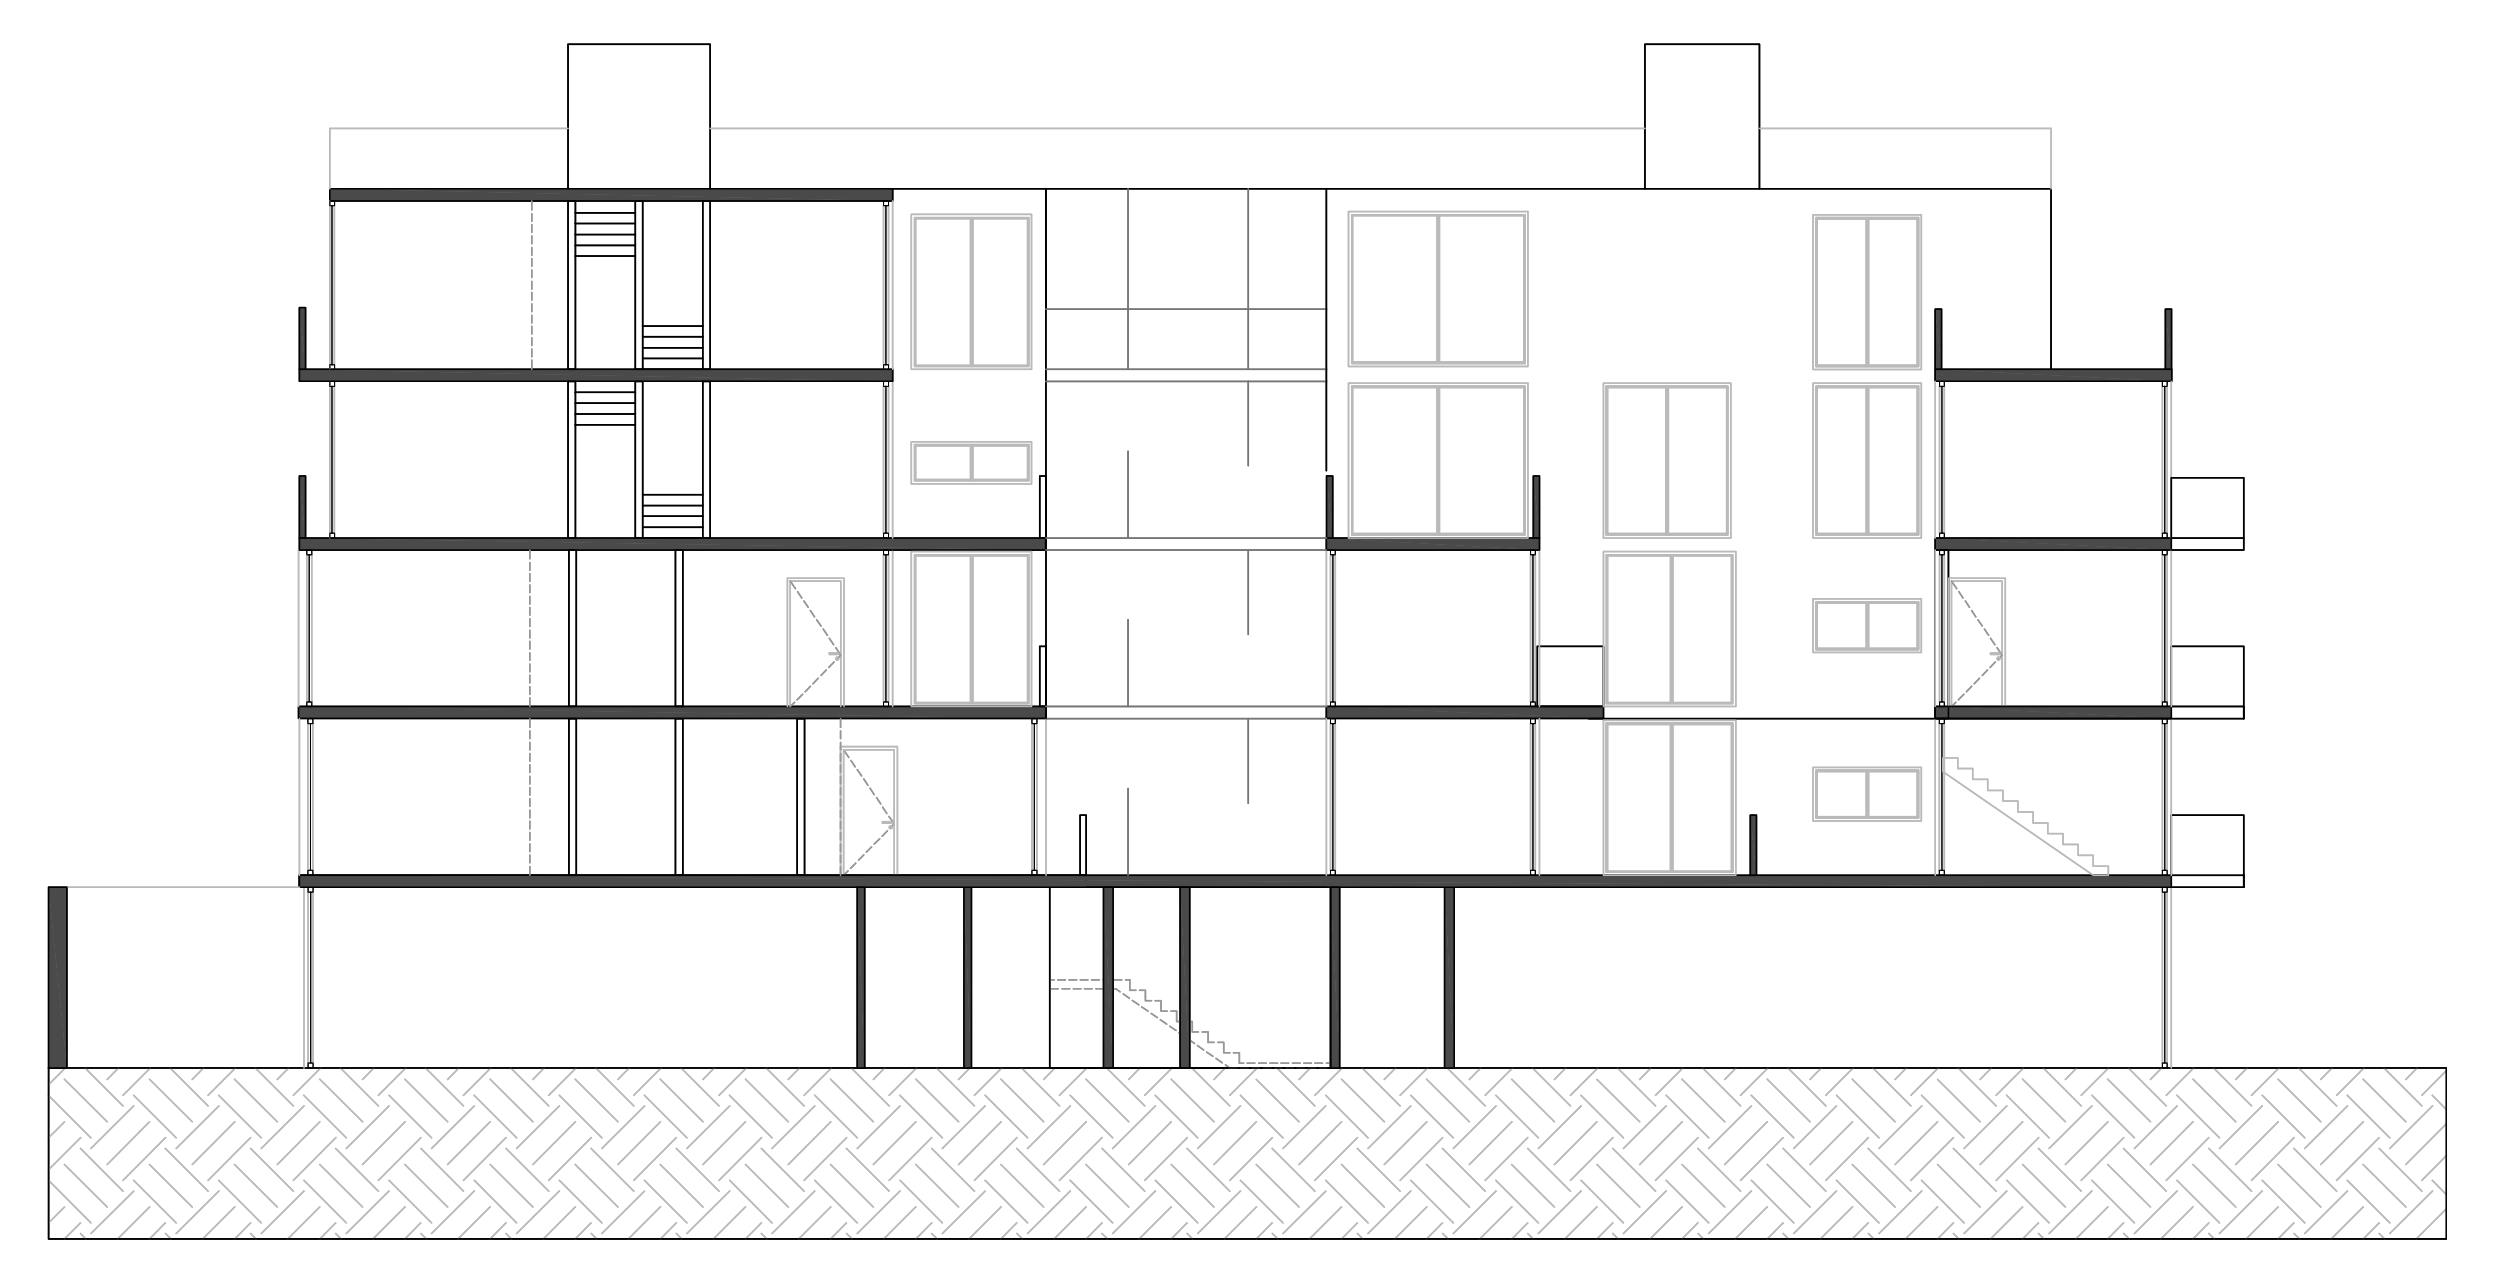<svg xmlns="http://www.w3.org/2000/svg" xmlns:xlink="http://www.w3.org/1999/xlink" id="Layer_1" x="0px" y="0px" width="1152.2px" height="591.8px" viewBox="0 0 1152.2 591.8" style="enable-background:new 0 0 1152.2 591.8;" xml:space="preserve"><style type="text/css">	.st0{fill:none;stroke:#BABABA;stroke-width:0.72;stroke-linecap:round;stroke-linejoin:round;stroke-miterlimit:10;}	.st1{fill:none;stroke:#000000;stroke-width:0.72;stroke-linecap:round;stroke-linejoin:round;stroke-miterlimit:10;}	.st2{fill:none;stroke:#000000;stroke-width:0.48;stroke-linecap:round;stroke-linejoin:round;stroke-miterlimit:10;}	.st3{fill:none;stroke:#989898;stroke-width:0.72;stroke-linecap:round;stroke-linejoin:round;stroke-miterlimit:10;}	.st4{fill-rule:evenodd;clip-rule:evenodd;fill:#4A4A4A;}	.st5{fill:none;stroke:#767676;stroke-width:0.72;stroke-linecap:round;stroke-linejoin:round;stroke-miterlimit:10;}</style><path class="st0" d="M525,571l14.8-14.8 M559.5,497.5l5.2-5.3 M520.2,536.7l19.6-19.7 M485.8,571l14.8-14.8 M520.2,497.5l5.2-5.3  M481,536.7l19.6-19.7 M446.6,571l14.8-14.8 M481,497.5l5.2-5.3 M441.8,536.7l19.6-19.7 M407.3,571l14.8-14.8 M441.8,497.5l5.2-5.3  M402.5,536.7l19.6-19.7 M368.1,571l14.8-14.8 M402.5,497.5l5.2-5.3 M363.3,536.7l19.6-19.7 M328.8,571l14.8-14.8 M363.3,497.5 l5.2-5.3 M324,536.7l19.6-19.7 M289.6,571l14.8-14.8 M324,497.5l5.2-5.3 M284.8,536.7l19.6-19.7 M250.4,571l14.8-14.8 M284.8,497.5 l5.2-5.3 M245.6,536.7l19.6-19.7 M211.1,571l14.8-14.8 M245.6,497.5l5.2-5.3 M206.3,536.7l19.6-19.7 M171.9,571l14.8-14.8  M206.3,497.5l5.2-5.3 M167.1,536.7l19.6-19.7 M132.6,571l14.8-14.8 M167.1,497.5l5.2-5.3 M127.8,536.7l19.6-19.7 M93.4,571 l14.8-14.8 M127.8,497.5l5.2-5.3 M88.6,536.7l19.6-19.7 M54.2,571l14.8-14.8 M88.6,497.5l5.2-5.3 M49.4,536.7L68.9,517 M22.4,563.6 l7.3-7.3 M49.4,497.5l5.2-5.3 M22.4,524.4l7.3-7.3 M1116.2,544l11.3-11.4 M1089.2,571l7.3-7.4 M1116.2,504.8l11.3-11.4 M1076.9,544 l19.6-19.7 M1049.9,571l7.3-7.4 M1076.9,504.8l12.6-12.6 M1037.7,544l19.6-19.7 M1010.7,571l7.3-7.4 M1037.7,504.8l12.6-12.6  M998.4,544l19.6-19.7 M971.4,571l7.3-7.4 M998.4,504.8l12.6-12.6 M959.2,544l19.6-19.7 M932.2,571l7.3-7.4 M959.2,504.8l12.6-12.6  M920,544l19.6-19.7 M893,571l7.3-7.4 M920,504.8l12.6-12.6 M880.7,544l19.6-19.7 M853.7,571l7.3-7.4 M880.7,504.8l12.6-12.6  M841.5,544l19.6-19.7 M814.5,571l7.3-7.4 M841.5,504.8l12.6-12.6 M802.2,544l19.6-19.7 M775.2,571l7.3-7.4 M802.2,504.8l12.6-12.6  M763,544l19.6-19.7 M736,571l7.3-7.4 M763,504.8l12.6-12.6 M723.8,544l19.6-19.7 M696.8,571l7.3-7.4 M723.8,504.8l12.6-12.6  M684.5,544l19.6-19.7 M657.5,571l7.3-7.4 M684.5,504.8l12.6-12.6 M645.3,544l19.6-19.7 M618.3,571l7.3-7.4 M645.3,504.8l12.6-12.6  M606,544l19.6-19.7 M579,571l7.3-7.4 M606,504.8l12.6-12.6 M566.8,544l19.6-19.7 M539.8,571l7.3-7.4 M566.8,504.8l12.6-12.6  M527.6,544l19.6-19.7 M500.6,571l7.3-7.4 M527.6,504.8l12.6-12.6 M488.3,544l19.6-19.7 M461.3,571l7.3-7.4 M488.3,504.8l12.6-12.6  M449.1,544l19.6-19.7 M422.1,571l7.3-7.4 M449.1,504.8l12.6-12.6 M409.8,544l19.6-19.7 M382.8,571l7.3-7.4 M409.8,504.8l12.6-12.6  M370.6,544l19.6-19.7 M343.6,571l7.3-7.4 M370.6,504.8l12.6-12.6 M331.4,544l19.6-19.7 M304.4,571l7.3-7.4 M331.4,504.8l12.6-12.6  M292.1,544l19.6-19.7 M265.1,571l7.3-7.4 M292.1,504.8l12.6-12.6 M252.9,544l19.6-19.7 M225.9,571l7.3-7.4 M252.9,504.8l12.6-12.6  M213.6,544l19.6-19.7 M186.6,571l7.3-7.4 M213.6,504.8l12.6-12.6 M174.4,544l19.6-19.7 M147.4,571l7.3-7.4 M174.4,504.8l12.6-12.6  M135.2,544l19.6-19.7 M108.2,571l7.3-7.4 M135.2,504.8l12.6-12.6 M95.9,544l19.6-19.7 M68.9,571l7.3-7.4 M95.9,504.8l12.6-12.6  M56.7,544l19.6-19.7 M29.7,571l7.4-7.4 M56.7,504.8l12.6-12.6 M22.4,539.1l14.8-14.8 M22.4,499.9l7.7-7.7"></path><path class="st0" d="M591.3,563.6L571.7,544 M512.8,524.4l-19.6-19.6 M552,563.6L532.5,544 M473.6,524.4L454,504.8 M512.8,563.6 L493.2,544 M434.3,524.4l-19.6-19.6 M473.6,563.6L454,544 M395.1,524.4l-19.6-19.6 M434.3,563.6L414.8,544 M355.8,524.4l-19.6-19.6  M395.1,563.6L375.5,544 M316.6,524.4L297,504.8 M355.8,563.6L336.3,544 M277.4,524.4l-19.6-19.6 M316.6,563.6L297,544 M238.1,524.4 l-19.6-19.6 M277.4,563.6L257.8,544 M198.9,524.4l-19.6-19.6 M238.1,563.6L218.6,544 M159.6,524.4l-19.6-19.6 M198.9,563.6 L179.3,544 M120.4,524.4l-19.6-19.6 M159.6,563.6L140.1,544 M81.2,524.4l-19.6-19.6 M120.4,563.6L100.8,544 M41.9,524.4l-19.6-19.6  M81.2,563.6L61.6,544 M41.9,563.6L22.4,544 M1101.4,568.5l19.7-19.6 M1101.4,529.3l19.7-19.6 M1062.2,568.5l19.7-19.6  M1062.2,529.3l19.7-19.6 M1022.9,568.5l19.7-19.6 M1022.9,529.3l19.7-19.6 M983.7,568.5l19.7-19.6 M983.7,529.3l19.7-19.6  M944.4,568.5l19.7-19.6 M944.4,529.3l19.7-19.6 M905.2,568.5l19.7-19.6 M905.2,529.3l19.7-19.6 M866,568.5l19.7-19.6 M866,529.3 l19.7-19.6 M826.7,568.5l19.7-19.6 M826.7,529.3l19.7-19.6 M787.5,568.5l19.7-19.6 M787.5,529.3l19.7-19.6 M748.2,568.5l19.7-19.6  M748.2,529.3l19.7-19.6 M709,568.5l19.7-19.6 M709,529.3l19.7-19.6 M669.8,568.5l19.7-19.6 M669.8,529.3l19.7-19.6 M630.5,568.5 l19.7-19.6 M630.5,529.3l19.7-19.6 M591.3,568.5L611,549 M591.3,529.3l19.7-19.6 M552,568.5l19.7-19.6 M552,529.3l19.7-19.6  M512.8,568.5l19.7-19.6 M512.8,529.3l19.7-19.6 M473.6,568.5l19.7-19.6 M473.6,529.3l19.7-19.6 M434.3,568.5L454,549 M434.3,529.3 l19.7-19.6 M395.1,568.5l19.7-19.6 M395.1,529.3l19.7-19.6 M355.8,568.5l19.7-19.6 M355.8,529.3l19.7-19.6 M316.6,568.5l19.7-19.6  M316.6,529.3l19.7-19.6 M277.4,568.5L297,549 M277.4,529.3l19.7-19.6 M238.1,568.5l19.7-19.6 M238.1,529.3l19.7-19.6 M198.9,568.5 l19.7-19.6 M198.9,529.3l19.7-19.6 M159.6,568.5l19.7-19.6 M159.6,529.3l19.7-19.6 M120.4,568.5l19.7-19.6 M120.4,529.3l19.7-19.6  M81.2,568.5l19.7-19.6 M81.2,529.3l19.7-19.6 M41.9,568.5L61.6,549 M41.9,529.3l19.7-19.6 M1113.6,571l13.8-13.8 M1108.8,536.7 l18.6-18.7 M1074.4,571l14.8-14.8 M1108.8,497.5l5.2-5.3 M1069.6,536.7l19.6-19.7 M1035.2,571l14.8-14.8 M1069.6,497.5l5.2-5.3  M1030.4,536.7l19.6-19.7 M995.9,571l14.8-14.8 M1030.4,497.5l5.2-5.3 M991.1,536.7l19.6-19.7 M956.7,571l14.8-14.8 M991.1,497.5 l5.2-5.3 M951.9,536.7l19.6-19.7 M917.4,571l14.8-14.8 M951.9,497.5l5.2-5.3 M912.6,536.7l19.6-19.7 M878.2,571l14.8-14.8  M912.6,497.5l5.2-5.3 M873.4,536.7L893,517 M839,571l14.8-14.8 M873.4,497.5l5.2-5.3 M834.2,536.7l19.6-19.7 M799.7,571l14.8-14.8  M834.2,497.5l5.2-5.3 M794.9,536.7l19.6-19.7 M760.5,571l14.8-14.8 M794.9,497.5l5.2-5.3 M755.7,536.7l19.6-19.7 M721.2,571 l14.8-14.8 M755.7,497.5l5.2-5.3 M716.4,536.7L736,517 M682,571l14.8-14.8 M716.4,497.5l5.2-5.3 M677.2,536.7l19.6-19.7 M642.8,571 l14.8-14.8 M677.2,497.5l5.2-5.3 M638,536.7l19.6-19.7 M603.5,571l14.8-14.8 M638,497.5l5.2-5.3 M598.7,536.7l19.6-19.7 M564.3,571 l14.8-14.8 M598.7,497.5l5.2-5.3 M559.5,536.7L579,517"></path><path class="st0" d="M527.6,509.7L510,492.2 M566.8,549l-19.7-19.7 M588.9,571l-2.5-2.5 M488.3,509.7l-17.5-17.5 M527.6,549 l-19.7-19.7 M549.6,571l-2.5-2.5 M449.1,509.7l-17.5-17.5 M488.3,549l-19.7-19.7 M510.4,571l-2.5-2.5 M409.8,509.7l-17.5-17.5  M449.1,549l-19.7-19.7 M471.2,571l-2.5-2.5 M370.6,509.7l-17.5-17.5 M409.8,549l-19.7-19.7 M431.9,571l-2.5-2.5 M331.4,509.7 l-17.5-17.5 M370.6,549l-19.7-19.7 M392.7,571l-2.5-2.5 M292.1,509.7l-17.5-17.5 M331.4,549l-19.7-19.7 M353.4,571l-2.5-2.5  M252.9,509.7l-17.5-17.5 M292.1,549l-19.7-19.7 M314.2,571l-2.5-2.5 M213.6,509.7l-17.5-17.5 M252.9,549l-19.7-19.7 M275,571 l-2.5-2.5 M174.4,509.7l-17.5-17.5 M213.6,549L194,529.3 M235.7,571l-2.5-2.5 M135.2,509.7l-17.5-17.5 M174.4,549l-19.7-19.7  M196.5,571l-2.5-2.5 M95.9,509.7l-17.5-17.5 M135.2,549l-19.7-19.7 M157.2,571l-2.5-2.5 M56.7,509.7l-17.5-17.5 M95.9,549 l-19.7-19.7 M118,571l-2.5-2.5 M56.7,549l-19.6-19.7 M78.8,571l-2.5-2.5 M39.5,571l-2.4-2.5 M1108.8,517l-19.7-19.6 M1069.6,517 l-19.7-19.6 M1108.8,556.3l-19.7-19.6 M1030.4,517l-19.7-19.6 M1069.6,556.3l-19.7-19.6 M991.1,517l-19.7-19.6 M1030.4,556.3 l-19.7-19.6 M951.9,517l-19.7-19.6 M991.1,556.3l-19.7-19.6 M912.6,517L893,497.5 M951.9,556.3l-19.7-19.6 M873.4,517l-19.7-19.6  M912.6,556.3L893,536.7 M834.2,517l-19.7-19.6 M873.4,556.3l-19.7-19.6 M794.9,517l-19.7-19.6 M834.2,556.3l-19.7-19.6 M755.7,517 L736,497.5 M794.9,556.3l-19.7-19.6 M716.4,517l-19.7-19.6 M755.7,556.3L736,536.7 M677.2,517l-19.7-19.6 M716.4,556.3l-19.7-19.6  M638,517l-19.7-19.6 M677.2,556.3l-19.7-19.6 M598.7,517L579,497.5 M638,556.3l-19.7-19.6 M559.5,517l-19.7-19.6 M598.7,556.3 L579,536.7 M520.2,517l-19.7-19.6 M559.5,556.3l-19.7-19.6 M481,517l-19.7-19.6 M520.2,556.3l-19.7-19.6 M441.8,517l-19.7-19.6  M481,556.3l-19.7-19.6 M402.5,517l-19.7-19.6 M441.8,556.3l-19.7-19.6 M363.3,517l-19.7-19.6 M402.5,556.3l-19.7-19.6 M324,517 l-19.7-19.6 M363.3,556.3l-19.7-19.6 M284.8,517l-19.7-19.6 M324,556.3l-19.7-19.6 M245.6,517l-19.7-19.6 M284.8,556.3l-19.7-19.6  M206.3,517l-19.7-19.6 M245.6,556.3l-19.7-19.6 M167.1,517l-19.7-19.6 M206.3,556.3l-19.7-19.6 M127.8,517l-19.7-19.6 M167.1,556.3 l-19.7-19.6 M88.6,517l-19.7-19.6 M127.8,556.3l-19.7-19.6 M49.4,517l-19.7-19.6 M88.6,556.3l-19.7-19.6 M49.4,556.3l-19.7-19.6  M1127.4,511.3l-6.4-6.5 M1101.4,524.4l-19.6-19.6 M1127.4,550.5l-6.4-6.5 M1062.2,524.4l-19.6-19.6 M1101.4,563.6l-19.6-19.6  M1022.9,524.4l-19.6-19.6 M1062.2,563.6l-19.6-19.6 M983.7,524.4l-19.6-19.6 M1022.9,563.6l-19.6-19.6 M944.4,524.4l-19.6-19.6  M983.7,563.6L964.1,544 M905.2,524.4l-19.6-19.6 M944.4,563.6L924.9,544 M866,524.4l-19.6-19.6 M905.2,563.6L885.6,544  M826.7,524.4l-19.6-19.6 M866,563.6L846.4,544 M787.5,524.4l-19.6-19.6 M826.7,563.6L807.2,544 M748.2,524.4l-19.6-19.6  M787.5,563.6L767.9,544 M709,524.4l-19.6-19.6 M748.2,563.6L728.7,544 M669.8,524.4l-19.6-19.6 M709,563.6L689.4,544 M630.5,524.4 L611,504.8 M669.8,563.6L650.2,544 M591.3,524.4l-19.6-19.6 M630.5,563.6L611,544 M552,524.4l-19.6-19.6"></path><path class="st0" d="M1116.2,509.7l-17.5-17.5 M1076.9,509.7l-17.5-17.5 M1116.2,549l-19.7-19.7 M1037.7,509.7l-17.5-17.5  M1076.9,549l-19.7-19.7 M1099,571l-2.5-2.5 M998.4,509.7l-17.5-17.5 M1037.7,549l-19.7-19.7 M1059.8,571l-2.5-2.5 M959.2,509.7 l-17.5-17.5 M998.4,549l-19.7-19.7 M1020.5,571l-2.5-2.5 M920,509.7l-17.5-17.5 M959.2,549l-19.7-19.7 M981.3,571l-2.5-2.5  M880.7,509.7l-17.5-17.5 M920,549l-19.7-19.7 M942,571l-2.5-2.5 M841.5,509.7L824,492.2 M880.7,549L861,529.3 M902.8,571l-2.5-2.5  M802.2,509.7l-17.5-17.5 M841.5,549l-19.7-19.7 M863.6,571l-2.5-2.5 M763,509.7l-17.5-17.5 M802.2,549l-19.7-19.7 M824.3,571 l-2.5-2.5 M723.8,509.7l-17.5-17.5 M763,549l-19.7-19.7 M785.1,571l-2.5-2.5 M684.5,509.7L667,492.2 M723.8,549l-19.7-19.7  M745.8,571l-2.5-2.5 M645.3,509.7l-17.5-17.5 M684.5,549l-19.7-19.7 M706.6,571l-2.5-2.5 M606,509.7l-17.5-17.5 M645.3,549 l-19.7-19.7 M667.4,571l-2.5-2.5 M566.8,509.7l-17.5-17.5 M606,549l-19.7-19.7 M628.1,571l-2.5-2.5"></path><line class="st1" x1="22.4" y1="492.2" x2="1127.4" y2="492.2"></line><polyline class="st1" points="1127.4,571 22.4,571 22.4,492.2 "></polyline><path class="st0" d="M142,489.9v-78.7 M140.1,492.2v-83.3"></path><line class="st2" x1="143.2" y1="411.2" x2="143.2" y2="489.9"></line><line class="st0" x1="144.3" y1="489.9" x2="144.3" y2="411.2"></line><rect x="142" y="489.9" class="st2" width="2.3" height="2.3"></rect><rect x="142" y="408.9" class="st2" width="2.3" height="2.3"></rect><path class="st3" d="M578.3,490h-3.5 M583.6,490h-3.5 M588.8,490h-3.5 M593.9,490h-3.5 M599.2,490h-3.5 M604.4,490h-3.5 M609.5,490 H606 M613.2,490h-1.9"></path><line class="st3" x1="573.2" y1="490" x2="571.2" y2="490"></line><polyline class="st3" points="556.8,480.4 556.8,475.6 554.1,475.6 "></polyline><polyline class="st3" points="552.3,475.6 549.5,475.6 549.5,470.8 546.9,470.8 "></polyline><polyline class="st3" points="545.1,470.8 542.3,470.8 542.3,466 539.7,466 "></polyline><polyline class="st3" points="537.9,466 535.1,466 535.1,461.2 532.4,461.2 "></polyline><polyline class="st3" points="530.7,461.2 527.9,461.2 527.9,456.4 525.2,456.4 "></polyline><polyline class="st3" points="523.5,456.4 520.7,456.4 520.7,451.6 "></polyline><path class="st3" d="M560.4,487.8l2.9,2 M556.1,484.9l2.9,1.9 M551.9,481.9l2.8,2 M547.6,478.9l2.9,2 M543.3,476l2.9,1.9 M539.1,473 l2.9,1.9 M534.8,470l2.9,2 M530.6,467.1l2.8,1.9 M526.2,464.1l2.9,1.9 M521.9,461.1l2.9,2 M517.7,458.1l2.8,2 M514.2,455.7l2,1.4"></path><line class="st3" x1="564.8" y1="490.8" x2="566.7" y2="492.2"></line><polyline class="st3" points="571.2,490 571.2,485.2 568.5,485.2 "></polyline><polyline class="st3" points="566.8,485.2 564,485.2 564,480.4 561.3,480.4 "></polyline><line class="st3" x1="559.5" y1="480.4" x2="556.8" y2="480.4"></line><path class="st3" d="M491,451.6h-3.5 M496.2,451.6h-3.5 M501.4,451.6h-3.5 M506.6,451.6h-3.5 M511.8,451.6h-3.5 M517,451.6h-3.5  M520.7,451.6h-1.9"></path><line class="st3" x1="485.8" y1="451.6" x2="483.8" y2="451.6"></line><path class="st3" d="M493,455.7h-3.5 M498.2,455.7h-3.5 M503.3,455.7h-3.5 M508.6,455.7h-3.5 M514.2,455.7h-4"></path><line class="st3" x1="487.7" y1="455.7" x2="483.8" y2="455.7"></line><polyline class="st4" points="152,87 411.4,92.6 152,92.6 "></polyline><polyline class="st4" points="152,87 411.4,87 411.4,92.6 "></polyline><polyline class="st4" points="998,142.5 1000.7,170.2 998,170.2 "></polyline><polyline class="st4" points="998,142.5 1000.7,142.5 1000.7,170.2 "></polyline><polyline class="st4" points="891.9,142.5 894.8,170.2 891.9,170.2 "></polyline><polyline class="st4" points="891.9,142.5 894.8,142.5 894.8,170.2 "></polyline><polyline class="st4" points="138,141.8 140.8,170.2 138,170.2 "></polyline><polyline class="st4" points="138,141.8 140.8,141.8 140.8,170.2 "></polyline><polyline class="st4" points="891.9,170.2 1000.8,175.8 891.9,175.8 "></polyline><polyline class="st4" points="891.9,170.2 1000.8,170.2 1000.8,175.8 "></polyline><polyline class="st4" points="138,170.2 411.4,175.8 138,175.8 "></polyline><polyline class="st4" points="138,170.2 411.4,170.2 411.4,175.8 "></polyline><polyline class="st4" points="706.7,219.4 709.5,248 706.7,248 "></polyline><polyline class="st4" points="706.7,219.4 709.5,219.4 709.5,248 "></polyline><polyline class="st4" points="611.4,219.4 614.2,248 611.4,248 "></polyline><polyline class="st4" points="611.4,219.4 614.2,219.4 614.2,248 "></polyline><polyline class="st4" points="138,219.4 140.8,248 138,248 "></polyline><polyline class="st4" points="138,219.4 140.8,219.4 140.8,248 "></polyline><polyline class="st4" points="891.9,248 1000.7,253.5 891.9,253.5 "></polyline><polyline class="st4" points="891.9,248 1000.7,248 1000.7,253.5 "></polyline><polyline class="st4" points="611.3,248 709.5,253.5 611.3,253.5 "></polyline><polyline class="st4" points="611.3,248 709.5,248 709.5,253.5 "></polyline><polyline class="st4" points="138,248 482,253.5 138,253.5 "></polyline><polyline class="st4" points="138,248 482,248 482,253.5 "></polyline><polyline class="st4" points="891.9,325.6 1000.7,331.2 891.9,331.2 "></polyline><polyline class="st4" points="891.9,325.6 1000.7,325.6 1000.7,331.2 "></polyline><polyline class="st4" points="611.3,325.6 739,331.2 611.3,331.2 "></polyline><polyline class="st4" points="611.3,325.6 739,325.6 739,331.2 "></polyline><polyline class="st4" points="137.6,325.6 482,331.2 137.6,331.2 "></polyline><polyline class="st4" points="137.6,325.6 482,325.6 482,331.2 "></polyline><polyline class="st4" points="806.7,375.7 809.4,403.4 806.7,403.4 "></polyline><polyline class="st4" points="806.7,375.7 809.4,375.7 809.4,403.4 "></polyline><polyline class="st4" points="665.8,408.9 670.2,492.2 665.8,492.2 "></polyline><polyline class="st4" points="665.8,408.9 670.2,408.9 670.2,492.2 "></polyline><polyline class="st4" points="613.2,408.9 617.4,492.2 613.2,492.2 "></polyline><polyline class="st4" points="613.2,408.9 617.4,408.9 617.4,492.2 "></polyline><polyline class="st4" points="543.9,408.9 548.3,492.2 543.9,492.2 "></polyline><polyline class="st4" points="543.9,408.9 548.3,408.9 548.3,492.2 "></polyline><polyline class="st4" points="508.6,408.9 513,492.2 508.6,492.2 "></polyline><polyline class="st4" points="508.6,408.9 513,408.9 513,492.2 "></polyline><polyline class="st4" points="444.3,408.9 447.6,492.2 444.3,492.2 "></polyline><polyline class="st4" points="444.3,408.9 447.6,408.9 447.6,492.2 "></polyline><polyline class="st4" points="395.1,408.9 398.4,492.2 395.1,492.2 "></polyline><polyline class="st4" points="395.1,408.9 398.4,408.9 398.4,492.2 "></polyline><rect x="444.3" y="408.9" class="st1" width="3.4" height="83.3"></rect><path class="st0" d="M998.8,489.9v-78.7 M1000.7,492.2v-83.3"></path><line class="st2" x1="997.7" y1="411.2" x2="997.7" y2="489.9"></line><line class="st0" x1="996.6" y1="489.9" x2="996.6" y2="411.2"></line><rect x="996.6" y="489.9" class="st2" width="2.2" height="2.3"></rect><rect x="996.6" y="408.9" class="st2" width="2.2" height="2.3"></rect><rect x="665.8" y="408.9" class="st1" width="4.4" height="83.3"></rect><path class="st3" d="M602.9,492.2h3.5 M597.8,492.2h3.5 M592.6,492.2h3.5 M587.3,492.2h3.5 M582.2,492.2h3.5 M577,492.2h3.4  M571.7,492.2h3.5 M566.7,492.2h3.4"></path><line class="st3" x1="608.2" y1="492.2" x2="611.4" y2="492.2"></line><path class="st3" d="M406.8,372l1.9,2.9 M404,367.6l1.9,2.9 M401,363.3l1.9,2.9 M398.1,359l1.9,2.9 M395.1,354.7l2,2.9 M392.2,350.5 l1.9,2.9 M388.8,345.6l2.4,3.5"></path><polyline class="st3" points="409.7,376.3 412.1,379.6 410.2,381.7 "></polyline><path class="st3" d="M394.4,397.8l-2.4,2.4 M398.1,394l-2.4,2.4 M401.7,390.3l-2.4,2.4 M405.4,386.6l-2.5,2.4 M409,382.9l-2.4,2.5"></path><line class="st3" x1="390.8" y1="401.4" x2="388.8" y2="403.4"></line><rect x="483.8" y="408.9" class="st1" width="129.5" height="83.3"></rect><polyline class="st0" points="413.6,403.4 413.6,344.1 387.4,344.1 387.4,403.4 "></polyline><polyline class="st0" points="412.1,403.4 412.1,345.6 388.8,345.6 388.8,403.4 "></polyline><rect x="406.7" y="378.7" class="st0" width="4.4" height="0.7"></rect><rect x="137.6" y="325.6" class="st1" width="344.4" height="5.5"></rect><line class="st5" x1="482" y1="331.2" x2="611.3" y2="331.2"></line><polygon class="st0" points="411.2,381.3 410.9,380.8 410.4,380.6 410,380.8 409.8,381.3 410,381.8 410.4,381.9 410.9,381.8 "></polygon><rect x="611.3" y="325.6" class="st1" width="127.7" height="5.5"></rect><line class="st1" x1="732.2" y1="331.2" x2="891.9" y2="331.2"></line><rect x="138" y="403.4" class="st1" width="362.5" height="5.5"></rect><polyline class="st4" points="138,403.4 1000.7,408.9 138,408.9 "></polyline><polyline class="st4" points="138,403.4 1000.7,403.4 1000.7,408.9 "></polyline><rect x="138" y="403.4" class="st1" width="862.7" height="5.5"></rect><line class="st1" x1="500.6" y1="408.9" x2="611.3" y2="408.9"></line><rect x="497.8" y="375.7" class="st1" width="2.8" height="27.7"></rect><rect x="806.7" y="375.7" class="st1" width="2.8" height="27.7"></rect><rect x="1000.7" y="375.7" class="st1" width="33.4" height="27.7"></rect><line class="st1" x1="1000.7" y1="408.9" x2="1034.1" y2="408.9"></line><path class="st0" d="M998.8,401.1v-67.7 M1000.7,403.4v-72.2"></path><line class="st2" x1="997.7" y1="333.4" x2="997.7" y2="401.1"></line><line class="st0" x1="996.6" y1="401.1" x2="996.6" y2="333.4"></line><rect x="996.6" y="401.1" class="st2" width="2.2" height="2.3"></rect><rect x="996.6" y="331.2" class="st2" width="2.2" height="2.3"></rect><path class="st0" d="M893.8,401.1v-67.7 M891.9,403.4v-72.2"></path><line class="st2" x1="895" y1="333.4" x2="895" y2="401.1"></line><line class="st0" x1="896.1" y1="401.1" x2="896.1" y2="333.4"></line><rect x="893.8" y="401.1" class="st2" width="2.3" height="2.3"></rect><rect x="893.8" y="331.2" class="st2" width="2.3" height="2.3"></rect><path class="st0" d="M613.2,401.1v-67.7 M611.3,403.4v-72.2"></path><line class="st2" x1="614.3" y1="333.4" x2="614.3" y2="401.1"></line><line class="st0" x1="615.4" y1="401.1" x2="615.4" y2="333.4"></line><rect x="613.2" y="401.1" class="st2" width="2.2" height="2.3"></rect><rect x="613.2" y="331.2" class="st2" width="2.2" height="2.3"></rect><path class="st0" d="M707.6,401.1v-67.7 M709.5,403.4v-72.2"></path><line class="st2" x1="706.5" y1="333.4" x2="706.5" y2="401.1"></line><line class="st0" x1="705.4" y1="401.1" x2="705.4" y2="333.4"></line><rect x="705.4" y="401.1" class="st2" width="2.2" height="2.3"></rect><rect x="705.4" y="331.2" class="st2" width="2.2" height="2.3"></rect><path class="st0" d="M477.9,401.1v-67.7 M482.1,403.4v-72.2"></path><line class="st2" x1="476.7" y1="333.4" x2="476.7" y2="401.1"></line><line class="st0" x1="475.6" y1="401.1" x2="475.6" y2="333.4"></line><rect x="475.6" y="401.1" class="st2" width="2.3" height="2.3"></rect><rect x="475.6" y="331.2" class="st2" width="2.3" height="2.3"></rect><path class="st0" d="M141.4,323.5v-67.8 M137.6,325.6v-72.1"></path><line class="st2" x1="142.5" y1="255.7" x2="142.5" y2="323.5"></line><line class="st0" x1="143.7" y1="323.5" x2="143.7" y2="255.7"></line><rect x="141.4" y="323.5" class="st2" width="2.3" height="2.2"></rect><rect x="141.4" y="253.5" class="st2" width="2.3" height="2.2"></rect><rect x="311.3" y="331.2" class="st1" width="3.4" height="72.2"></rect><rect x="739" y="332" class="st0" width="61" height="71.4"></rect><rect x="740.3" y="333.3" class="st0" width="58.3" height="68.6"></rect><rect x="770.4" y="333.3" class="st0" width="28.2" height="68.6"></rect><rect x="771" y="333.9" class="st0" width="27" height="67.6"></rect><rect x="740.3" y="333.3" class="st0" width="30.1" height="68.6"></rect><rect x="740.9" y="333.9" class="st0" width="29" height="67.6"></rect><rect x="835.6" y="353.7" class="st0" width="49.9" height="24.7"></rect><rect x="837" y="355" class="st0" width="47.2" height="22"></rect><rect x="860.6" y="355" class="st0" width="23.6" height="22"></rect><rect x="861.2" y="355.6" class="st0" width="22.4" height="20.8"></rect><rect x="837" y="355" class="st0" width="23.5" height="22"></rect><rect x="837.5" y="355.6" class="st0" width="22.6" height="20.8"></rect><polygon class="st0" points="971.7,403.4 971.7,399.2 964.7,399.2 964.7,394.2 957.8,394.2 957.8,389.2 950.8,389.2 950.8,384.2  943.8,384.2 943.8,379.3 937,379.3 937,374.2 930,374.2 930,369.2 923.1,369.2 923.1,364.3 916.1,364.3 916.1,359.2 909.2,359.2  909.2,354.2 902.3,354.2 902.3,349.3 895.4,349.3 895.4,355.6 964.7,403.4 "></polygon><rect x="479.2" y="297.9" class="st1" width="2.8" height="27.7"></rect><rect x="708.5" y="297.9" class="st1" width="30.5" height="27.7"></rect><path class="st0" d="M409.5,323.5v-67.8 M411.4,325.6v-72.1"></path><line class="st2" x1="408.3" y1="255.7" x2="408.3" y2="323.5"></line><line class="st0" x1="407.2" y1="323.5" x2="407.2" y2="255.7"></line><rect x="407.2" y="323.5" class="st2" width="2.3" height="2.2"></rect><rect x="407.2" y="253.5" class="st2" width="2.3" height="2.2"></rect><rect x="311.3" y="253.5" class="st1" width="3.4" height="72.1"></rect><path class="st0" d="M613.2,323.5v-67.8 M611.3,325.6v-72.1"></path><line class="st2" x1="614.3" y1="255.7" x2="614.3" y2="323.5"></line><line class="st0" x1="615.4" y1="323.5" x2="615.4" y2="255.7"></line><rect x="613.2" y="323.5" class="st2" width="2.2" height="2.2"></rect><rect x="613.2" y="253.5" class="st2" width="2.2" height="2.2"></rect><path class="st0" d="M707.6,323.5v-67.8 M709.5,325.6v-72.1"></path><line class="st2" x1="706.5" y1="255.7" x2="706.5" y2="323.5"></line><line class="st0" x1="705.4" y1="323.5" x2="705.4" y2="255.7"></line><rect x="705.4" y="323.5" class="st2" width="2.2" height="2.2"></rect><rect x="705.4" y="253.5" class="st2" width="2.2" height="2.2"></rect><line class="st1" x1="891.9" y1="331.2" x2="1000.7" y2="331.2"></line><rect x="1000.7" y="297.9" class="st1" width="33.4" height="27.7"></rect><rect x="891.9" y="170.2" class="st1" width="109" height="5.5"></rect><rect x="891.9" y="248" class="st1" width="108.8" height="5.5"></rect><rect x="611.3" y="248" class="st1" width="98.2" height="5.5"></rect><rect x="891.9" y="253.5" class="st1" width="6.1" height="77.6"></rect><rect x="891.9" y="142.5" class="st1" width="2.9" height="27.7"></rect><line class="st1" x1="1000.7" y1="331.2" x2="1034.1" y2="331.2"></line><rect x="998" y="142.5" class="st1" width="2.8" height="27.7"></rect><rect x="479.2" y="219.4" class="st1" width="2.8" height="28.6"></rect><rect x="138" y="248" class="st1" width="343.9" height="5.5"></rect><rect x="611.4" y="219.4" class="st1" width="2.8" height="28.6"></rect><rect x="152" y="87" class="st1" width="259.4" height="5.6"></rect><rect x="706.7" y="219.4" class="st1" width="2.8" height="28.6"></rect><path class="st0" d="M893.9,245.7V178 M891.9,248v-72.2"></path><line class="st2" x1="895" y1="178" x2="895" y2="245.7"></line><line class="st0" x1="896.1" y1="245.7" x2="896.1" y2="178"></line><rect x="893.9" y="245.7" class="st2" width="2.2" height="2.3"></rect><rect x="893.9" y="175.8" class="st2" width="2.2" height="2.3"></rect><path class="st0" d="M998.8,245.7V178 M1000.7,248v-72.2"></path><line class="st2" x1="997.7" y1="178" x2="997.7" y2="245.7"></line><line class="st0" x1="996.6" y1="245.7" x2="996.6" y2="178"></line><rect x="996.6" y="245.7" class="st2" width="2.2" height="2.3"></rect><rect x="996.6" y="175.8" class="st2" width="2.2" height="2.3"></rect><path class="st0" d="M409.5,245.7V178 M411.4,248v-72.2"></path><line class="st2" x1="408.3" y1="178" x2="408.3" y2="245.7"></line><line class="st0" x1="407.2" y1="245.7" x2="407.2" y2="178"></line><rect x="407.2" y="245.7" class="st2" width="2.3" height="2.3"></rect><rect x="407.2" y="175.8" class="st2" width="2.3" height="2.3"></rect><path class="st0" d="M152,245.7V178 M152,248v-72.2"></path><line class="st2" x1="153" y1="178" x2="153" y2="245.7"></line><line class="st0" x1="154.1" y1="245.7" x2="154.1" y2="178"></line><rect x="152" y="245.7" class="st2" width="2.2" height="2.3"></rect><rect x="152" y="175.8" class="st2" width="2.2" height="2.3"></rect><line class="st1" x1="410.3" y1="87" x2="945.3" y2="87"></line><rect x="138" y="170.2" class="st1" width="273.4" height="5.5"></rect><path class="st0" d="M409.5,168.1V94.8 M411.4,170.2V92.6"></path><line class="st2" x1="408.3" y1="94.8" x2="408.3" y2="168.1"></line><line class="st0" x1="407.2" y1="168.1" x2="407.2" y2="94.8"></line><rect x="407.2" y="168.1" class="st2" width="2.3" height="2.2"></rect><rect x="407.2" y="92.6" class="st2" width="2.3" height="2.2"></rect><line class="st1" x1="482" y1="142.5" x2="482" y2="87"></line><rect x="395.1" y="408.9" class="st1" width="3.4" height="83.3"></rect><rect x="508.6" y="408.9" class="st1" width="4.4" height="83.3"></rect><rect x="543.9" y="408.9" class="st1" width="4.4" height="83.3"></rect><rect x="613.2" y="408.9" class="st1" width="4.2" height="83.3"></rect><path class="st1" d="M1034.1,331.2v-5.5 M1034.1,408.9v-5.5"></path><rect x="262.2" y="331.2" class="st1" width="3.4" height="72.2"></rect><rect x="367.4" y="331.2" class="st1" width="3.4" height="72.2"></rect><path class="st3" d="M387.4,340.4v-3.5 M387.4,345.6v-3.4 M387.4,350.8v-3.5 M387.4,356v-3.5 M387.4,361.3v-3.5 M387.4,366.4V363  M387.4,371.6v-3.5 M387.4,376.9v-3.5 M387.4,382v-3.5 M387.4,387.2v-3.5 M387.4,392.5V389 M387.4,397.6v-3.5 M387.4,403.4v-4"></path><line class="st3" x1="387.4" y1="335.2" x2="387.4" y2="331.2"></line><path class="st3" d="M244.2,340.4v-3.5 M244.2,345.6v-3.4 M244.2,350.8v-3.5 M244.2,356v-3.5 M244.2,361.3v-3.5 M244.2,366.4V363  M244.2,371.6v-3.5 M244.2,376.9v-3.5 M244.2,382v-3.5 M244.2,387.2v-3.5 M244.2,392.5V389 M244.2,397.6v-3.5 M244.2,403.4v-4"></path><line class="st3" x1="244.2" y1="335.2" x2="244.2" y2="331.2"></line><path class="st0" d="M141.9,401.1v-67.7 M138,403.4v-72.2"></path><line class="st2" x1="143.1" y1="333.4" x2="143.1" y2="401.1"></line><line class="st0" x1="144.2" y1="401.1" x2="144.2" y2="333.4"></line><rect x="141.9" y="401.1" class="st2" width="2.3" height="2.3"></rect><rect x="141.9" y="331.2" class="st2" width="2.3" height="2.3"></rect><rect x="770.4" y="255.7" class="st0" width="28.2" height="68.6"></rect><rect x="771" y="256.2" class="st0" width="27" height="67.6"></rect><rect x="740.3" y="255.7" class="st0" width="30.1" height="68.6"></rect><rect x="740.9" y="256.2" class="st0" width="29" height="67.6"></rect><rect x="739" y="254.2" class="st0" width="61" height="71.4"></rect><rect x="447.8" y="255.7" class="st0" width="26.4" height="68.6"></rect><rect x="448.4" y="256.2" class="st0" width="25.2" height="67.6"></rect><rect x="421.5" y="255.7" class="st0" width="26.3" height="68.6"></rect><rect x="422" y="256.2" class="st0" width="25.3" height="67.6"></rect><rect x="420" y="254.2" class="st0" width="55.4" height="71.4"></rect><rect x="835.6" y="276" class="st0" width="49.9" height="24.7"></rect><rect x="837" y="277.4" class="st0" width="47.2" height="22"></rect><rect x="860.6" y="277.4" class="st0" width="23.6" height="22"></rect><rect x="861.2" y="278" class="st0" width="22.4" height="20.8"></rect><rect x="837" y="277.4" class="st0" width="23.5" height="22"></rect><rect x="837.5" y="278" class="st0" width="22.6" height="20.8"></rect><rect x="262.2" y="253.5" class="st1" width="3.4" height="72.1"></rect><path class="st3" d="M244.2,262.8v-3.5 M244.2,267.9v-3.5 M244.2,273.1v-3.5 M244.2,278.4v-3.5 M244.2,283.5V280 M244.2,288.7v-3.5  M244.2,294v-3.5 M244.2,299.1v-3.5 M244.2,304.3v-3.4 M244.2,309.6v-3.5 M244.2,314.7v-3.5 M244.2,320v-3.5 M244.2,325.6v-4"></path><line class="st3" x1="244.2" y1="257.5" x2="244.2" y2="253.5"></line><polyline class="st0" points="924.2,325.6 924.2,266.5 898.1,266.5 898.1,325.6 "></polyline><polyline class="st0" points="922.7,325.6 922.7,267.8 899.4,267.8 899.4,325.6 "></polyline><path class="st3" d="M917.4,294.2l2,2.9 M914.6,289.9l1.9,2.9 M911.6,285.7l2,2.8 M908.7,281.4l1.9,2.9 M905.8,277l1.9,2.9  M902.8,272.7l1.9,2.9 M899.4,267.8l2.4,3.5"></path><polyline class="st3" points="920.4,298.5 922.7,302 920.8,303.9 "></polyline><path class="st3" d="M905.1,320l-2.5,2.5 M908.7,316.3l-2.4,2.5 M912.3,312.6l-2.4,2.5 M916,308.8l-2.4,2.5 M919.6,305.1l-2.4,2.5"></path><line class="st3" x1="901.4" y1="323.7" x2="899.4" y2="325.6"></line><rect x="917.4" y="300.9" class="st0" width="4.3" height="0.7"></rect><polygon class="st0" points="921.8,303.6 921.5,303.1 921,302.8 920.6,303.1 920.4,303.6 920.6,304 921,304.3 921.5,304 "></polygon><rect x="891.9" y="325.6" class="st1" width="108.8" height="5.5"></rect><path class="st0" d="M893.9,323.5v-67.8 M891.9,325.6v-72.1"></path><line class="st2" x1="895" y1="255.7" x2="895" y2="323.5"></line><line class="st0" x1="896.1" y1="323.5" x2="896.1" y2="255.7"></line><rect x="893.9" y="323.5" class="st2" width="2.2" height="2.2"></rect><rect x="893.9" y="253.5" class="st2" width="2.2" height="2.2"></rect><path class="st1" d="M1034.1,331.2v-5.5 M1034.1,408.9v-5.5"></path><path class="st0" d="M998.8,323.5v-67.8 M1000.7,325.6v-72.1"></path><line class="st2" x1="997.7" y1="255.7" x2="997.7" y2="323.5"></line><line class="st0" x1="996.6" y1="323.5" x2="996.6" y2="255.7"></line><rect x="996.6" y="323.5" class="st2" width="2.2" height="2.2"></rect><rect x="996.6" y="253.5" class="st2" width="2.2" height="2.2"></rect><rect x="447.8" y="204.9" class="st0" width="26.4" height="16.7"></rect><rect x="448.4" y="205.5" class="st0" width="25.2" height="15.5"></rect><rect x="421.5" y="204.9" class="st0" width="26.3" height="16.7"></rect><rect x="422" y="205.5" class="st0" width="25.3" height="15.5"></rect><rect x="420" y="203.6" class="st0" width="55.4" height="19.4"></rect><rect x="138" y="219.4" class="st1" width="2.8" height="28.6"></rect><path class="st0" d="M152,168.1V94.8 M152,170.2V92.6"></path><line class="st2" x1="153" y1="94.8" x2="153" y2="168.1"></line><line class="st0" x1="154.1" y1="168.1" x2="154.1" y2="94.8"></line><rect x="152" y="168.1" class="st2" width="2.2" height="2.2"></rect><rect x="152" y="92.6" class="st2" width="2.2" height="2.2"></rect><rect x="138" y="141.8" class="st1" width="2.8" height="28.4"></rect><line class="st1" x1="482.1" y1="331.2" x2="482" y2="87"></line><rect x="447.8" y="100.3" class="st0" width="26.4" height="68.6"></rect><rect x="448.4" y="100.8" class="st0" width="25.2" height="67.6"></rect><rect x="421.5" y="100.3" class="st0" width="26.3" height="68.6"></rect><rect x="422" y="100.8" class="st0" width="25.3" height="67.6"></rect><rect x="420" y="98.8" class="st0" width="55.4" height="71.4"></rect><rect x="835.6" y="99" class="st0" width="49.9" height="71.3"></rect><rect x="837" y="100.3" class="st0" width="47.2" height="68.6"></rect><rect x="860.6" y="100.3" class="st0" width="23.6" height="68.6"></rect><rect x="861.2" y="100.9" class="st0" width="22.4" height="67.4"></rect><rect x="837" y="100.3" class="st0" width="23.5" height="68.6"></rect><rect x="837.5" y="100.9" class="st0" width="22.6" height="67.4"></rect><rect x="835.6" y="176.6" class="st0" width="49.9" height="71.4"></rect><rect x="837" y="178" class="st0" width="47.2" height="68.5"></rect><rect x="860.6" y="178" class="st0" width="23.6" height="68.5"></rect><rect x="861.2" y="178.6" class="st0" width="22.4" height="67.3"></rect><rect x="837" y="178" class="st0" width="23.5" height="68.5"></rect><rect x="837.5" y="178.6" class="st0" width="22.6" height="67.3"></rect><polyline class="st0" points="389,325.6 389,266.5 362.9,266.5 362.9,325.6 "></polyline><polyline class="st0" points="387.5,325.6 387.5,267.8 364.2,267.8 364.2,325.6 "></polyline><path class="st3" d="M382.2,294.2l2,2.9 M379.4,289.9l1.9,2.9 M376.4,285.7l2,2.8 M373.5,281.4l1.9,2.9 M370.5,277l2,2.9  M367.6,272.7l1.9,2.9 M364.2,267.8l2.4,3.5"></path><polyline class="st3" points="385.2,298.5 387.5,302 385.6,303.9 "></polyline><path class="st3" d="M369.9,320l-2.5,2.5 M373.5,316.3l-2.4,2.5 M377.1,312.6l-2.4,2.5 M380.8,308.8l-2.4,2.5 M384.4,305.1l-2.4,2.5 "></path><line class="st3" x1="366.2" y1="323.7" x2="364.2" y2="325.6"></line><rect x="382.2" y="300.9" class="st0" width="4.3" height="0.7"></rect><polygon class="st0" points="386.6,303.6 386.3,303.1 385.8,302.8 385.4,303.1 385.2,303.6 385.4,304 385.8,304.3 386.3,304 "></polygon><rect x="1000.7" y="220.2" class="st1" width="33.4" height="27.8"></rect><polyline class="st1" points="1000.7,253.5 1034.1,253.5 1034.1,248 1034.1,253.5 "></polyline><rect x="739" y="176.6" class="st0" width="58.7" height="71.4"></rect><rect x="740.3" y="178" class="st0" width="55.9" height="68.5"></rect><rect x="768.3" y="178" class="st0" width="28" height="68.5"></rect><rect x="768.9" y="178.6" class="st0" width="26.9" height="67.3"></rect><rect x="740.3" y="178" class="st0" width="28" height="68.5"></rect><rect x="740.9" y="178.6" class="st0" width="26.9" height="67.3"></rect><rect x="621.5" y="176.6" class="st0" width="82.7" height="71.4"></rect><rect x="623" y="178" class="st0" width="79.9" height="68.5"></rect><rect x="662.9" y="178" class="st0" width="40" height="68.5"></rect><rect x="663.4" y="178.6" class="st0" width="38.9" height="67.3"></rect><rect x="623" y="178" class="st0" width="40" height="68.5"></rect><rect x="623.4" y="178.6" class="st0" width="38.9" height="67.3"></rect><rect x="261.8" y="175.8" class="st1" width="3.4" height="72.2"></rect><rect x="292.8" y="175.8" class="st1" width="3.4" height="72.2"></rect><polyline class="st1" points="323.9,248 323.9,175.8 327.3,175.8 327.3,248 296.2,248 "></polyline><path class="st1" d="M265.1,180.8h27.7 M265.1,185.8h27.7 M265.1,190.8h27.7 M265.1,195.8h27.7 M296.2,228h27.7 M296.2,233h27.7  M296.2,237.9h27.7 M296.2,243h27.7"></path><rect x="261.8" y="92.6" class="st1" width="3.4" height="77.6"></rect><rect x="292.8" y="92.6" class="st1" width="3.4" height="77.6"></rect><polyline class="st1" points="323.9,170.2 323.9,92.6 327.3,92.6 327.3,170.2 296.2,170.2 "></polyline><path class="st1" d="M265.1,98.1h27.7 M265.1,103h27.7 M265.1,108.1h27.7 M265.1,113.1h27.7 M265.1,118h27.7 M296.2,150.3h27.7  M296.2,155.2h27.7 M296.2,160.3h27.7 M296.2,165.2h27.7"></path><path class="st3" d="M245.1,102v-3.5 M245.1,107.1v-3.5 M245.1,112.3v-3.5 M245.1,117.6v-3.5 M245.1,122.7v-3.5 M245.1,127.9v-3.4  M245.1,133.2v-3.5 M245.1,138.3v-3.5 M245.1,143.6v-3.5 M245.1,148.8v-3.5 M245.1,153.9v-3.5 M245.1,159.2v-3.5 M245.1,164.4v-3.5  M245.1,170.2V166"></path><line class="st3" x1="245.1" y1="96.7" x2="245.1" y2="92.6"></line><line class="st1" x1="945.3" y1="170.2" x2="945.3" y2="87"></line><polyline class="st1" points="810.9,87 810.9,20.4 758.1,20.4 758.1,87 "></polyline><polyline class="st1" points="327.3,87 327.3,20.4 261.8,20.4 261.8,87 "></polyline><line class="st0" x1="30.8" y1="408.9" x2="138" y2="408.9"></line><rect x="621.5" y="97.5" class="st0" width="82.7" height="71.4"></rect><rect x="662.9" y="99" class="st0" width="40" height="68.5"></rect><path class="st5" d="M482,175.8h129.4 M482,248h129.4"></path><rect x="623.4" y="99.4" class="st0" width="38.9" height="67.4"></rect><path class="st5" d="M482,325.6h129.4 M482,142.5h129.4 M482,170.2h129.4"></path><rect x="623" y="99" class="st0" width="40" height="68.5"></rect><rect x="623" y="99" class="st0" width="79.9" height="68.5"></rect><rect x="663.4" y="99.4" class="st0" width="38.9" height="67.4"></rect><line class="st1" x1="611.3" y1="216.9" x2="611.3" y2="87"></line><line class="st5" x1="482" y1="253.5" x2="611.3" y2="253.5"></line><polyline class="st0" points="152,87 152,59.2 261.8,59.2 "></polyline><line class="st0" x1="327.3" y1="59.2" x2="758.1" y2="59.2"></line><polyline class="st0" points="810.9,59.2 945.3,59.2 945.3,87 "></polyline><polyline class="st4" points="22.4,408.9 30.8,492.2 22.4,492.2 "></polyline><polyline class="st4" points="22.4,408.9 30.8,408.9 30.8,492.2 "></polyline><rect x="22.4" y="408.9" class="st1" width="8.4" height="83.3"></rect><path class="st5" d="M575.3,170.2V87 M519.9,170.2V87 M575.3,214.6v-38.9 M519.9,248v-40 M575.3,292.4v-38.9 M519.9,325.6v-40  M575.3,370.2v-39 M519.9,403.4v-40"></path><path class="st0" d="M525,571l14.8-14.8 M559.5,497.5l5.2-5.3 M520.2,536.7l19.6-19.7 M485.8,571l14.8-14.8 M520.2,497.5l5.2-5.3  M481,536.7l19.6-19.7 M446.6,571l14.8-14.8 M481,497.5l5.2-5.3 M441.8,536.7l19.6-19.7 M407.3,571l14.8-14.8 M441.8,497.5l5.2-5.3  M402.5,536.7l19.6-19.7 M368.1,571l14.8-14.8 M402.5,497.5l5.2-5.3 M363.3,536.7l19.6-19.7 M328.8,571l14.8-14.8 M363.3,497.5 l5.2-5.3 M324,536.7l19.6-19.7 M289.6,571l14.8-14.8 M324,497.5l5.2-5.3 M284.8,536.7l19.6-19.7 M250.4,571l14.8-14.8 M284.8,497.5 l5.2-5.3 M245.6,536.7l19.6-19.7 M211.1,571l14.8-14.8 M245.6,497.5l5.2-5.3 M206.3,536.7l19.6-19.7 M171.9,571l14.8-14.8  M206.3,497.5l5.2-5.3 M167.1,536.7l19.6-19.7 M132.6,571l14.8-14.8 M167.1,497.5l5.2-5.3 M127.8,536.7l19.6-19.7 M93.4,571 l14.8-14.8 M127.8,497.5l5.2-5.3 M88.6,536.7l19.6-19.7 M54.2,571l14.8-14.8 M88.6,497.5l5.2-5.3 M49.4,536.7L68.9,517 M22.4,563.6 l7.3-7.3 M49.4,497.5l5.2-5.3 M22.4,524.4l7.3-7.3 M1116.2,544l11.3-11.4 M1089.2,571l7.3-7.4 M1116.2,504.8l11.3-11.4 M1076.9,544 l19.6-19.7 M1049.9,571l7.3-7.4 M1076.9,504.8l12.6-12.6 M1037.7,544l19.6-19.7 M1010.7,571l7.3-7.4 M1037.7,504.8l12.6-12.6  M998.4,544l19.6-19.7 M971.4,571l7.3-7.4 M998.4,504.8l12.6-12.6 M959.2,544l19.6-19.7 M932.2,571l7.3-7.4 M959.2,504.8l12.6-12.6  M920,544l19.6-19.7 M893,571l7.3-7.4 M920,504.8l12.6-12.6 M880.7,544l19.6-19.7 M853.7,571l7.3-7.4 M880.7,504.8l12.6-12.6  M841.5,544l19.6-19.7 M814.5,571l7.3-7.4 M841.5,504.8l12.6-12.6 M802.2,544l19.6-19.7 M775.2,571l7.3-7.4 M802.2,504.8l12.6-12.6  M763,544l19.6-19.7 M736,571l7.3-7.4 M763,504.8l12.6-12.6 M723.8,544l19.6-19.7 M696.8,571l7.3-7.4 M723.8,504.8l12.6-12.6  M684.5,544l19.6-19.7 M657.5,571l7.3-7.4 M684.5,504.8l12.6-12.6 M645.3,544l19.6-19.7 M618.3,571l7.3-7.4 M645.3,504.8l12.6-12.6  M606,544l19.6-19.7 M579,571l7.3-7.4 M606,504.8l12.6-12.6 M566.8,544l19.6-19.7 M539.8,571l7.3-7.4 M566.8,504.8l12.6-12.6  M527.6,544l19.6-19.7 M500.6,571l7.3-7.4 M527.6,504.8l12.6-12.6 M488.3,544l19.6-19.7 M461.3,571l7.3-7.4 M488.3,504.8l12.6-12.6  M449.1,544l19.6-19.7 M422.1,571l7.3-7.4 M449.1,504.8l12.6-12.6 M409.8,544l19.6-19.7 M382.8,571l7.3-7.4 M409.8,504.8l12.6-12.6  M370.6,544l19.6-19.7 M343.6,571l7.3-7.4 M370.6,504.8l12.6-12.6 M331.4,544l19.6-19.7 M304.4,571l7.3-7.4 M331.4,504.8l12.6-12.6  M292.1,544l19.6-19.7 M265.1,571l7.3-7.4 M292.1,504.8l12.6-12.6 M252.9,544l19.6-19.7 M225.9,571l7.3-7.4 M252.9,504.8l12.6-12.6  M213.6,544l19.6-19.7 M186.6,571l7.3-7.4 M213.6,504.8l12.6-12.6 M174.4,544l19.6-19.7 M147.4,571l7.3-7.4 M174.4,504.8l12.6-12.6  M135.2,544l19.6-19.7 M108.2,571l7.3-7.4 M135.2,504.8l12.6-12.6 M95.9,544l19.6-19.7 M68.9,571l7.3-7.4 M95.9,504.8l12.6-12.6  M56.7,544l19.6-19.7 M29.7,571l7.4-7.4 M56.7,504.8l12.6-12.6 M22.4,539.1l14.8-14.8 M22.4,499.9l7.7-7.7"></path><path class="st0" d="M591.3,563.6L571.7,544 M512.8,524.4l-19.6-19.6 M552,563.6L532.5,544 M473.6,524.4L454,504.8 M512.8,563.6 L493.2,544 M434.3,524.4l-19.6-19.6 M473.6,563.6L454,544 M395.1,524.4l-19.6-19.6 M434.3,563.6L414.8,544 M355.8,524.4l-19.6-19.6  M395.1,563.6L375.5,544 M316.6,524.4L297,504.8 M355.8,563.6L336.3,544 M277.4,524.4l-19.6-19.6 M316.6,563.6L297,544 M238.1,524.4 l-19.6-19.6 M277.4,563.6L257.8,544 M198.9,524.4l-19.6-19.6 M238.1,563.6L218.6,544 M159.6,524.4l-19.6-19.6 M198.9,563.6 L179.3,544 M120.4,524.4l-19.6-19.6 M159.6,563.6L140.1,544 M81.2,524.4l-19.6-19.6 M120.4,563.6L100.8,544 M41.9,524.4l-19.6-19.6  M81.2,563.6L61.6,544 M41.9,563.6L22.4,544 M1101.4,568.5l19.7-19.6 M1101.4,529.3l19.7-19.6 M1062.2,568.5l19.7-19.6  M1062.2,529.3l19.7-19.6 M1022.9,568.5l19.7-19.6 M1022.9,529.3l19.7-19.6 M983.7,568.5l19.7-19.6 M983.7,529.3l19.7-19.6  M944.4,568.5l19.7-19.6 M944.4,529.3l19.7-19.6 M905.2,568.5l19.7-19.6 M905.2,529.3l19.7-19.6 M866,568.5l19.7-19.6 M866,529.3 l19.7-19.6 M826.7,568.5l19.7-19.6 M826.7,529.3l19.7-19.6 M787.5,568.5l19.7-19.6 M787.5,529.3l19.7-19.6 M748.2,568.5l19.7-19.6  M748.2,529.3l19.7-19.6 M709,568.5l19.7-19.6 M709,529.3l19.7-19.6 M669.8,568.5l19.7-19.6 M669.8,529.3l19.7-19.6 M630.5,568.5 l19.7-19.6 M630.5,529.3l19.7-19.6 M591.3,568.5L611,549 M591.3,529.3l19.7-19.6 M552,568.5l19.7-19.6 M552,529.3l19.7-19.6  M512.8,568.5l19.7-19.6 M512.8,529.3l19.7-19.6 M473.6,568.5l19.7-19.6 M473.6,529.3l19.7-19.6 M434.3,568.5L454,549 M434.3,529.3 l19.7-19.6 M395.1,568.5l19.7-19.6 M395.1,529.3l19.7-19.6 M355.8,568.5l19.7-19.6 M355.8,529.3l19.7-19.6 M316.6,568.5l19.7-19.6  M316.6,529.3l19.7-19.6 M277.4,568.5L297,549 M277.4,529.3l19.7-19.6 M238.1,568.5l19.7-19.6 M238.1,529.3l19.7-19.6 M198.9,568.5 l19.7-19.6 M198.9,529.3l19.7-19.6 M159.6,568.5l19.7-19.6 M159.6,529.3l19.7-19.6 M120.4,568.5l19.7-19.6 M120.4,529.3l19.7-19.6  M81.2,568.5l19.7-19.6 M81.2,529.3l19.7-19.6 M41.9,568.5L61.6,549 M41.9,529.3l19.7-19.6 M1113.6,571l13.8-13.8 M1108.8,536.7 l18.6-18.7 M1074.4,571l14.8-14.8 M1108.8,497.5l5.2-5.3 M1069.6,536.7l19.6-19.7 M1035.2,571l14.8-14.8 M1069.6,497.5l5.2-5.3  M1030.4,536.7l19.6-19.7 M995.9,571l14.8-14.8 M1030.4,497.5l5.2-5.3 M991.1,536.7l19.6-19.7 M956.7,571l14.8-14.8 M991.1,497.5 l5.2-5.3 M951.9,536.7l19.6-19.7 M917.4,571l14.8-14.8 M951.9,497.5l5.2-5.3 M912.6,536.7l19.6-19.7 M878.2,571l14.8-14.8  M912.6,497.5l5.2-5.3 M873.4,536.7L893,517 M839,571l14.8-14.8 M873.4,497.5l5.2-5.3 M834.2,536.7l19.6-19.7 M799.7,571l14.8-14.8  M834.2,497.5l5.2-5.3 M794.9,536.7l19.6-19.7 M760.5,571l14.8-14.8 M794.9,497.5l5.2-5.3 M755.7,536.7l19.6-19.7 M721.2,571 l14.8-14.8 M755.7,497.5l5.2-5.3 M716.4,536.7L736,517 M682,571l14.8-14.8 M716.4,497.5l5.2-5.3 M677.2,536.7l19.6-19.7 M642.8,571 l14.8-14.8 M677.2,497.5l5.2-5.3 M638,536.7l19.6-19.7 M603.5,571l14.8-14.8 M638,497.5l5.2-5.3 M598.7,536.7l19.6-19.7 M564.3,571 l14.8-14.8 M598.7,497.5l5.2-5.3 M559.5,536.7L579,517"></path><path class="st0" d="M527.6,509.7L510,492.2 M566.8,549l-19.7-19.7 M588.9,571l-2.5-2.5 M488.3,509.7l-17.5-17.5 M527.6,549 l-19.7-19.7 M549.6,571l-2.5-2.5 M449.1,509.7l-17.5-17.5 M488.3,549l-19.7-19.7 M510.4,571l-2.5-2.5 M409.8,509.7l-17.5-17.5  M449.1,549l-19.7-19.7 M471.2,571l-2.5-2.5 M370.6,509.7l-17.5-17.5 M409.8,549l-19.7-19.7 M431.9,571l-2.5-2.5 M331.4,509.7 l-17.5-17.5 M370.6,549l-19.7-19.7 M392.7,571l-2.5-2.5 M292.1,509.7l-17.5-17.5 M331.4,549l-19.7-19.7 M353.4,571l-2.5-2.5  M252.9,509.7l-17.5-17.5 M292.1,549l-19.7-19.7 M314.2,571l-2.5-2.5 M213.6,509.7l-17.5-17.5 M252.9,549l-19.7-19.7 M275,571 l-2.5-2.5 M174.4,509.7l-17.5-17.5 M213.6,549L194,529.3 M235.7,571l-2.5-2.5 M135.2,509.7l-17.5-17.5 M174.4,549l-19.7-19.7  M196.5,571l-2.5-2.5 M95.9,509.7l-17.5-17.5 M135.2,549l-19.7-19.7 M157.2,571l-2.5-2.5 M56.7,509.7l-17.5-17.5 M95.9,549 l-19.7-19.7 M118,571l-2.5-2.5 M56.7,549l-19.6-19.7 M78.8,571l-2.5-2.5 M39.5,571l-2.4-2.5 M1108.8,517l-19.7-19.6 M1069.6,517 l-19.7-19.6 M1108.8,556.3l-19.7-19.6 M1030.4,517l-19.7-19.6 M1069.6,556.3l-19.7-19.6 M991.1,517l-19.7-19.6 M1030.4,556.3 l-19.7-19.6 M951.9,517l-19.7-19.6 M991.1,556.3l-19.7-19.6 M912.6,517L893,497.5 M951.9,556.3l-19.7-19.6 M873.4,517l-19.7-19.6  M912.6,556.3L893,536.7 M834.2,517l-19.7-19.6 M873.4,556.3l-19.7-19.6 M794.9,517l-19.7-19.6 M834.2,556.3l-19.7-19.6 M755.7,517 L736,497.5 M794.9,556.3l-19.7-19.6 M716.4,517l-19.7-19.6 M755.7,556.3L736,536.7 M677.2,517l-19.7-19.6 M716.4,556.3l-19.7-19.6  M638,517l-19.7-19.6 M677.2,556.3l-19.7-19.6 M598.7,517L579,497.5 M638,556.3l-19.7-19.6 M559.5,517l-19.7-19.6 M598.7,556.3 L579,536.7 M520.2,517l-19.7-19.6 M559.5,556.3l-19.7-19.6 M481,517l-19.7-19.6 M520.2,556.3l-19.7-19.6 M441.8,517l-19.7-19.6  M481,556.3l-19.7-19.6 M402.5,517l-19.7-19.6 M441.8,556.3l-19.7-19.6 M363.3,517l-19.7-19.6 M402.5,556.3l-19.7-19.6 M324,517 l-19.7-19.6 M363.3,556.3l-19.7-19.6 M284.8,517l-19.7-19.6 M324,556.3l-19.7-19.6 M245.6,517l-19.7-19.6 M284.8,556.3l-19.7-19.6  M206.3,517l-19.7-19.6 M245.6,556.3l-19.7-19.6 M167.1,517l-19.7-19.6 M206.3,556.3l-19.7-19.6 M127.8,517l-19.7-19.6 M167.1,556.3 l-19.7-19.6 M88.6,517l-19.7-19.6 M127.8,556.3l-19.7-19.6 M49.4,517l-19.7-19.6 M88.6,556.3l-19.7-19.6 M49.4,556.3l-19.7-19.6  M1127.4,511.3l-6.4-6.5 M1101.4,524.4l-19.6-19.6 M1127.4,550.5l-6.4-6.5 M1062.2,524.4l-19.6-19.6 M1101.4,563.6l-19.6-19.6  M1022.9,524.4l-19.6-19.6 M1062.2,563.6l-19.6-19.6 M983.7,524.4l-19.6-19.6 M1022.9,563.6l-19.6-19.6 M944.4,524.4l-19.6-19.6  M983.7,563.6L964.1,544 M905.2,524.4l-19.6-19.6 M944.4,563.6L924.9,544 M866,524.4l-19.6-19.6 M905.2,563.6L885.6,544  M826.7,524.4l-19.6-19.6 M866,563.6L846.4,544 M787.5,524.4l-19.6-19.6 M826.7,563.6L807.2,544 M748.2,524.4l-19.6-19.6  M787.5,563.6L767.9,544 M709,524.4l-19.6-19.6 M748.2,563.6L728.7,544 M669.8,524.4l-19.6-19.6 M709,563.6L689.4,544 M630.5,524.4 L611,504.8 M669.8,563.6L650.2,544 M591.3,524.4l-19.6-19.6 M630.5,563.6L611,544 M552,524.4l-19.6-19.6"></path><path class="st0" d="M1116.2,509.7l-17.5-17.5 M1076.9,509.7l-17.5-17.5 M1116.2,549l-19.7-19.7 M1037.7,509.7l-17.5-17.5  M1076.9,549l-19.7-19.7 M1099,571l-2.5-2.5 M998.4,509.7l-17.5-17.5 M1037.7,549l-19.7-19.7 M1059.8,571l-2.5-2.5 M959.2,509.7 l-17.5-17.5 M998.4,549l-19.7-19.7 M1020.5,571l-2.5-2.5 M920,509.7l-17.5-17.5 M959.2,549l-19.7-19.7 M981.3,571l-2.5-2.5  M880.7,509.7l-17.5-17.5 M920,549l-19.7-19.7 M942,571l-2.5-2.5 M841.5,509.7L824,492.2 M880.7,549L861,529.3 M902.8,571l-2.5-2.5  M802.2,509.7l-17.5-17.5 M841.5,549l-19.7-19.7 M863.6,571l-2.5-2.5 M763,509.7l-17.5-17.5 M802.2,549l-19.7-19.7 M824.3,571 l-2.5-2.5 M723.8,509.7l-17.5-17.5 M763,549l-19.7-19.7 M785.1,571l-2.5-2.5 M684.5,509.7L667,492.2 M723.8,549l-19.7-19.7  M745.8,571l-2.5-2.5 M645.3,509.7l-17.5-17.5 M684.5,549l-19.7-19.7 M706.6,571l-2.5-2.5 M606,509.7l-17.5-17.5 M645.3,549 l-19.7-19.7 M667.4,571l-2.5-2.5 M566.8,509.7l-17.5-17.5 M606,549l-19.7-19.7 M628.1,571l-2.5-2.5"></path><line class="st1" x1="22.4" y1="492.2" x2="1127.4" y2="492.2"></line><polyline class="st1" points="1127.4,571 22.4,571 22.4,492.2 "></polyline><line class="st1" x1="1127.4" y1="571" x2="1127.4" y2="492.2"></line><path class="st0" d="M142,489.9v-78.7 M140.1,492.2v-83.3"></path><line class="st2" x1="143.2" y1="411.2" x2="143.2" y2="489.9"></line><line class="st0" x1="144.3" y1="489.9" x2="144.3" y2="411.2"></line><rect x="142" y="489.9" class="st2" width="2.3" height="2.3"></rect><rect x="142" y="408.9" class="st2" width="2.3" height="2.3"></rect><path class="st3" d="M578.3,490h-3.5 M583.6,490h-3.5 M588.8,490h-3.5 M593.9,490h-3.5 M599.2,490h-3.5 M604.4,490h-3.5 M609.5,490 H606 M613.2,490h-1.9"></path><line class="st3" x1="573.2" y1="490" x2="571.2" y2="490"></line><polyline class="st3" points="556.8,480.4 556.8,475.6 554.1,475.6 "></polyline><polyline class="st3" points="552.3,475.6 549.5,475.6 549.5,470.8 546.9,470.8 "></polyline><polyline class="st3" points="545.1,470.8 542.3,470.8 542.3,466 539.7,466 "></polyline><polyline class="st3" points="537.9,466 535.1,466 535.1,461.2 532.4,461.2 "></polyline><polyline class="st3" points="530.7,461.2 527.9,461.2 527.9,456.4 525.2,456.4 "></polyline><polyline class="st3" points="523.5,456.4 520.7,456.4 520.7,451.6 "></polyline><path class="st3" d="M560.4,487.8l2.9,2 M556.1,484.9l2.9,1.9 M551.9,481.9l2.8,2 M547.6,478.9l2.9,2 M543.3,476l2.9,1.9 M539.1,473 l2.9,1.9 M534.8,470l2.9,2 M530.6,467.1l2.8,1.9 M526.2,464.1l2.9,1.9 M521.9,461.1l2.9,2 M517.7,458.1l2.8,2 M514.2,455.7l2,1.4"></path><line class="st3" x1="564.8" y1="490.8" x2="566.7" y2="492.2"></line><polyline class="st3" points="571.2,490 571.2,485.2 568.5,485.2 "></polyline><polyline class="st3" points="566.8,485.2 564,485.2 564,480.4 561.3,480.4 "></polyline><line class="st3" x1="559.5" y1="480.4" x2="556.8" y2="480.4"></line><path class="st3" d="M491,451.6h-3.5 M496.2,451.6h-3.5 M501.4,451.6h-3.5 M506.6,451.6h-3.5 M511.8,451.6h-3.5 M517,451.6h-3.5  M520.7,451.6h-1.9"></path><line class="st3" x1="485.8" y1="451.6" x2="483.8" y2="451.6"></line><path class="st3" d="M493,455.7h-3.5 M498.2,455.7h-3.5 M503.3,455.7h-3.5 M508.6,455.7h-3.5 M514.2,455.7h-4"></path><line class="st3" x1="487.7" y1="455.7" x2="483.8" y2="455.7"></line><polyline class="st4" points="152,87 411.4,92.6 152,92.6 "></polyline><polyline class="st4" points="152,87 411.4,87 411.4,92.6 "></polyline><polyline class="st4" points="998,142.5 1000.7,170.2 998,170.2 "></polyline><polyline class="st4" points="998,142.5 1000.7,142.5 1000.7,170.2 "></polyline><polyline class="st4" points="891.9,142.5 894.8,170.2 891.9,170.2 "></polyline><polyline class="st4" points="891.9,142.5 894.8,142.5 894.8,170.2 "></polyline><polyline class="st4" points="138,141.8 140.8,170.2 138,170.2 "></polyline><polyline class="st4" points="138,141.8 140.8,141.8 140.8,170.2 "></polyline><polyline class="st4" points="891.9,170.2 1000.8,175.8 891.9,175.8 "></polyline><polyline class="st4" points="891.9,170.2 1000.8,170.2 1000.8,175.8 "></polyline><polyline class="st4" points="138,170.2 411.4,175.8 138,175.8 "></polyline><polyline class="st4" points="138,170.2 411.4,170.2 411.4,175.8 "></polyline><polyline class="st4" points="706.7,219.4 709.5,248 706.7,248 "></polyline><polyline class="st4" points="706.7,219.4 709.5,219.4 709.5,248 "></polyline><polyline class="st4" points="611.4,219.4 614.2,248 611.4,248 "></polyline><polyline class="st4" points="611.4,219.4 614.2,219.4 614.2,248 "></polyline><polyline class="st4" points="138,219.4 140.8,248 138,248 "></polyline><polyline class="st4" points="138,219.4 140.8,219.4 140.8,248 "></polyline><polyline class="st4" points="891.9,248 1000.7,253.5 891.9,253.5 "></polyline><polyline class="st4" points="891.9,248 1000.7,248 1000.7,253.5 "></polyline><polyline class="st4" points="611.3,248 709.5,253.5 611.3,253.5 "></polyline><polyline class="st4" points="611.3,248 709.5,248 709.5,253.5 "></polyline><polyline class="st4" points="138,248 482,253.5 138,253.5 "></polyline><polyline class="st4" points="138,248 482,248 482,253.5 "></polyline><polyline class="st4" points="891.9,325.6 1000.7,331.2 891.9,331.2 "></polyline><polyline class="st4" points="891.9,325.6 1000.7,325.6 1000.7,331.2 "></polyline><polyline class="st4" points="611.3,325.6 739,331.2 611.3,331.2 "></polyline><polyline class="st4" points="611.3,325.6 739,325.6 739,331.2 "></polyline><polyline class="st4" points="137.6,325.6 482,331.2 137.6,331.2 "></polyline><polyline class="st4" points="137.6,325.6 482,325.6 482,331.2 "></polyline><polyline class="st4" points="806.7,375.7 809.4,403.4 806.7,403.4 "></polyline><polyline class="st4" points="806.7,375.7 809.4,375.7 809.4,403.4 "></polyline><polyline class="st4" points="665.8,408.9 670.2,492.2 665.8,492.2 "></polyline><polyline class="st4" points="665.8,408.9 670.2,408.9 670.2,492.2 "></polyline><polyline class="st4" points="613.2,408.9 617.4,492.2 613.2,492.2 "></polyline><polyline class="st4" points="613.2,408.9 617.4,408.9 617.4,492.2 "></polyline><polyline class="st4" points="543.9,408.9 548.3,492.2 543.9,492.2 "></polyline><polyline class="st4" points="543.9,408.9 548.3,408.9 548.3,492.2 "></polyline><polyline class="st4" points="508.6,408.9 513,492.2 508.6,492.2 "></polyline><polyline class="st4" points="508.6,408.9 513,408.9 513,492.2 "></polyline><polyline class="st4" points="444.3,408.9 447.6,492.2 444.3,492.2 "></polyline><polyline class="st4" points="444.3,408.9 447.6,408.9 447.6,492.2 "></polyline><polyline class="st4" points="395.1,408.9 398.4,492.2 395.1,492.2 "></polyline><polyline class="st4" points="395.1,408.9 398.4,408.9 398.4,492.2 "></polyline><rect x="444.3" y="408.9" class="st1" width="3.4" height="83.3"></rect><path class="st0" d="M998.8,489.9v-78.7 M1000.7,492.2v-83.3"></path><line class="st2" x1="997.7" y1="411.2" x2="997.7" y2="489.9"></line><line class="st0" x1="996.6" y1="489.9" x2="996.6" y2="411.2"></line><rect x="996.6" y="489.9" class="st2" width="2.2" height="2.3"></rect><rect x="996.6" y="408.9" class="st2" width="2.2" height="2.3"></rect><rect x="665.8" y="408.9" class="st1" width="4.4" height="83.3"></rect><path class="st3" d="M602.9,492.2h3.5 M597.8,492.2h3.5 M592.6,492.2h3.5 M587.3,492.2h3.5 M582.2,492.2h3.5 M577,492.2h3.4  M571.7,492.2h3.5 M566.7,492.2h3.4"></path><line class="st3" x1="608.2" y1="492.2" x2="611.4" y2="492.2"></line><path class="st3" d="M406.8,372l1.9,2.9 M404,367.6l1.9,2.9 M401,363.3l1.9,2.9 M398.1,359l1.9,2.9 M395.1,354.7l2,2.9 M392.2,350.5 l1.9,2.9 M388.8,345.6l2.4,3.5"></path><polyline class="st3" points="409.7,376.3 412.1,379.6 410.2,381.7 "></polyline><path class="st3" d="M394.4,397.8l-2.4,2.4 M398.1,394l-2.4,2.4 M401.7,390.3l-2.4,2.4 M405.4,386.6l-2.5,2.4 M409,382.9l-2.4,2.5"></path><line class="st3" x1="390.8" y1="401.4" x2="388.8" y2="403.4"></line><rect x="483.8" y="408.9" class="st1" width="129.5" height="83.3"></rect><polyline class="st0" points="413.6,403.4 413.6,344.1 387.4,344.1 387.4,403.4 "></polyline><polyline class="st0" points="412.1,403.4 412.1,345.6 388.8,345.6 388.8,403.4 "></polyline><rect x="406.7" y="378.7" class="st0" width="4.4" height="0.7"></rect><rect x="137.6" y="325.6" class="st1" width="344.4" height="5.5"></rect><line class="st5" x1="482" y1="331.2" x2="611.3" y2="331.2"></line><polygon class="st0" points="411.2,381.3 410.9,380.8 410.4,380.6 410,380.8 409.8,381.3 410,381.8 410.4,381.9 410.9,381.8 "></polygon><rect x="611.3" y="325.6" class="st1" width="127.7" height="5.5"></rect><line class="st1" x1="732.2" y1="331.2" x2="891.9" y2="331.2"></line><rect x="138" y="403.4" class="st1" width="362.5" height="5.5"></rect><polyline class="st4" points="138,403.4 1000.7,408.9 138,408.9 "></polyline><polyline class="st4" points="138,403.4 1000.7,403.4 1000.7,408.9 "></polyline><rect x="138" y="403.4" class="st1" width="862.7" height="5.5"></rect><line class="st1" x1="500.6" y1="408.9" x2="611.3" y2="408.9"></line><rect x="497.8" y="375.7" class="st1" width="2.8" height="27.7"></rect><rect x="806.7" y="375.7" class="st1" width="2.8" height="27.7"></rect><rect x="1000.7" y="375.7" class="st1" width="33.4" height="27.7"></rect><line class="st1" x1="1000.7" y1="408.9" x2="1034.1" y2="408.9"></line><path class="st0" d="M998.8,401.1v-67.7 M1000.7,403.4v-72.2"></path><line class="st2" x1="997.7" y1="333.4" x2="997.7" y2="401.1"></line><line class="st0" x1="996.6" y1="401.1" x2="996.6" y2="333.4"></line><rect x="996.6" y="401.1" class="st2" width="2.2" height="2.3"></rect><rect x="996.6" y="331.2" class="st2" width="2.2" height="2.3"></rect><path class="st0" d="M893.8,401.1v-67.7 M891.9,403.4v-72.2"></path><line class="st2" x1="895" y1="333.4" x2="895" y2="401.1"></line><line class="st0" x1="896.1" y1="401.1" x2="896.1" y2="333.4"></line><rect x="893.8" y="401.1" class="st2" width="2.3" height="2.3"></rect><rect x="893.8" y="331.2" class="st2" width="2.3" height="2.3"></rect><path class="st0" d="M613.2,401.1v-67.7 M611.3,403.4v-72.2"></path><line class="st2" x1="614.3" y1="333.4" x2="614.3" y2="401.1"></line><line class="st0" x1="615.4" y1="401.1" x2="615.4" y2="333.4"></line><rect x="613.2" y="401.1" class="st2" width="2.2" height="2.3"></rect><rect x="613.2" y="331.2" class="st2" width="2.2" height="2.3"></rect><path class="st0" d="M707.6,401.1v-67.7 M709.5,403.4v-72.2"></path><line class="st2" x1="706.5" y1="333.4" x2="706.5" y2="401.1"></line><line class="st0" x1="705.4" y1="401.1" x2="705.4" y2="333.4"></line><rect x="705.4" y="401.1" class="st2" width="2.2" height="2.3"></rect><rect x="705.4" y="331.2" class="st2" width="2.2" height="2.3"></rect><path class="st0" d="M477.9,401.1v-67.7 M482.1,403.4v-72.2"></path><line class="st2" x1="476.7" y1="333.4" x2="476.7" y2="401.1"></line><line class="st0" x1="475.6" y1="401.1" x2="475.6" y2="333.4"></line><rect x="475.6" y="401.1" class="st2" width="2.3" height="2.3"></rect><rect x="475.6" y="331.2" class="st2" width="2.3" height="2.3"></rect><path class="st0" d="M141.4,323.5v-67.8 M137.6,325.6v-72.1"></path><line class="st2" x1="142.5" y1="255.7" x2="142.5" y2="323.5"></line><line class="st0" x1="143.7" y1="323.5" x2="143.7" y2="255.7"></line><rect x="141.4" y="323.5" class="st2" width="2.3" height="2.2"></rect><rect x="141.4" y="253.5" class="st2" width="2.3" height="2.2"></rect><rect x="311.3" y="331.2" class="st1" width="3.4" height="72.2"></rect><rect x="739" y="332" class="st0" width="61" height="71.4"></rect><rect x="740.3" y="333.3" class="st0" width="58.3" height="68.6"></rect><rect x="770.4" y="333.3" class="st0" width="28.2" height="68.6"></rect><rect x="771" y="333.9" class="st0" width="27" height="67.6"></rect><rect x="740.3" y="333.3" class="st0" width="30.1" height="68.6"></rect><rect x="740.9" y="333.9" class="st0" width="29" height="67.6"></rect><rect x="835.6" y="353.7" class="st0" width="49.9" height="24.7"></rect><rect x="837" y="355" class="st0" width="47.2" height="22"></rect><rect x="860.6" y="355" class="st0" width="23.6" height="22"></rect><rect x="861.2" y="355.6" class="st0" width="22.4" height="20.8"></rect><rect x="837" y="355" class="st0" width="23.5" height="22"></rect><rect x="837.5" y="355.6" class="st0" width="22.6" height="20.8"></rect><polygon class="st0" points="971.7,403.4 971.7,399.2 964.7,399.2 964.7,394.2 957.8,394.2 957.8,389.2 950.8,389.2 950.8,384.2  943.8,384.2 943.8,379.3 937,379.3 937,374.2 930,374.2 930,369.2 923.1,369.2 923.1,364.3 916.1,364.3 916.1,359.2 909.2,359.2  909.2,354.2 902.3,354.2 902.3,349.3 895.4,349.3 895.4,355.6 964.7,403.4 "></polygon><rect x="479.2" y="297.9" class="st1" width="2.8" height="27.7"></rect><rect x="708.5" y="297.9" class="st1" width="30.5" height="27.7"></rect><path class="st0" d="M409.5,323.5v-67.8 M411.4,325.6v-72.1"></path><line class="st2" x1="408.3" y1="255.7" x2="408.3" y2="323.5"></line><line class="st0" x1="407.2" y1="323.5" x2="407.2" y2="255.7"></line><rect x="407.2" y="323.5" class="st2" width="2.3" height="2.2"></rect><rect x="407.2" y="253.5" class="st2" width="2.3" height="2.2"></rect><rect x="311.3" y="253.5" class="st1" width="3.4" height="72.1"></rect><path class="st0" d="M613.2,323.5v-67.8 M611.3,325.6v-72.1"></path><line class="st2" x1="614.3" y1="255.7" x2="614.3" y2="323.5"></line><line class="st0" x1="615.4" y1="323.5" x2="615.4" y2="255.7"></line><rect x="613.2" y="323.5" class="st2" width="2.2" height="2.2"></rect><rect x="613.2" y="253.5" class="st2" width="2.2" height="2.2"></rect><path class="st0" d="M707.6,323.5v-67.8 M709.5,325.6v-72.1"></path><line class="st2" x1="706.5" y1="255.7" x2="706.5" y2="323.5"></line><line class="st0" x1="705.4" y1="323.5" x2="705.4" y2="255.7"></line><rect x="705.4" y="323.5" class="st2" width="2.2" height="2.2"></rect><rect x="705.4" y="253.5" class="st2" width="2.2" height="2.2"></rect><line class="st1" x1="891.9" y1="331.2" x2="1000.7" y2="331.2"></line><rect x="1000.7" y="297.9" class="st1" width="33.4" height="27.7"></rect><rect x="891.9" y="170.2" class="st1" width="109" height="5.5"></rect><rect x="891.9" y="248" class="st1" width="108.8" height="5.5"></rect><rect x="611.3" y="248" class="st1" width="98.2" height="5.5"></rect><rect x="891.9" y="253.5" class="st1" width="6.1" height="77.6"></rect><rect x="891.9" y="142.5" class="st1" width="2.9" height="27.7"></rect><line class="st1" x1="1000.7" y1="331.2" x2="1034.1" y2="331.2"></line><rect x="998" y="142.5" class="st1" width="2.8" height="27.7"></rect><rect x="479.2" y="219.4" class="st1" width="2.8" height="28.6"></rect><rect x="138" y="248" class="st1" width="343.9" height="5.5"></rect><rect x="611.4" y="219.4" class="st1" width="2.8" height="28.6"></rect><rect x="152" y="87" class="st1" width="259.4" height="5.6"></rect><rect x="706.7" y="219.4" class="st1" width="2.8" height="28.6"></rect><path class="st0" d="M893.9,245.7V178 M891.9,248v-72.2"></path><line class="st2" x1="895" y1="178" x2="895" y2="245.7"></line><line class="st0" x1="896.1" y1="245.7" x2="896.1" y2="178"></line><rect x="893.9" y="245.7" class="st2" width="2.2" height="2.3"></rect><rect x="893.9" y="175.8" class="st2" width="2.2" height="2.3"></rect><path class="st0" d="M998.8,245.7V178 M1000.7,248v-72.2"></path><line class="st2" x1="997.7" y1="178" x2="997.7" y2="245.7"></line><line class="st0" x1="996.6" y1="245.7" x2="996.6" y2="178"></line><rect x="996.6" y="245.7" class="st2" width="2.2" height="2.3"></rect><rect x="996.6" y="175.8" class="st2" width="2.2" height="2.3"></rect><path class="st0" d="M409.5,245.7V178 M411.4,248v-72.2"></path><line class="st2" x1="408.3" y1="178" x2="408.3" y2="245.7"></line><line class="st0" x1="407.2" y1="245.7" x2="407.2" y2="178"></line><rect x="407.2" y="245.7" class="st2" width="2.3" height="2.3"></rect><rect x="407.2" y="175.8" class="st2" width="2.3" height="2.3"></rect><path class="st0" d="M152,245.7V178 M152,248v-72.2"></path><line class="st2" x1="153" y1="178" x2="153" y2="245.7"></line><line class="st0" x1="154.1" y1="245.7" x2="154.1" y2="178"></line><rect x="152" y="245.7" class="st2" width="2.2" height="2.3"></rect><rect x="152" y="175.8" class="st2" width="2.2" height="2.3"></rect><line class="st1" x1="410.3" y1="87" x2="945.3" y2="87"></line><rect x="138" y="170.2" class="st1" width="273.4" height="5.5"></rect><path class="st0" d="M409.5,168.1V94.8 M411.4,170.2V92.6"></path><line class="st2" x1="408.3" y1="94.8" x2="408.3" y2="168.1"></line><line class="st0" x1="407.2" y1="168.1" x2="407.2" y2="94.8"></line><rect x="407.2" y="168.1" class="st2" width="2.3" height="2.2"></rect><rect x="407.2" y="92.6" class="st2" width="2.3" height="2.2"></rect><line class="st1" x1="482" y1="142.5" x2="482" y2="87"></line><rect x="395.1" y="408.9" class="st1" width="3.4" height="83.3"></rect><rect x="508.6" y="408.9" class="st1" width="4.4" height="83.3"></rect><rect x="543.9" y="408.9" class="st1" width="4.4" height="83.3"></rect><rect x="613.2" y="408.9" class="st1" width="4.2" height="83.3"></rect><path class="st1" d="M1034.1,331.2v-5.5 M1034.1,408.9v-5.5"></path><rect x="262.2" y="331.2" class="st1" width="3.4" height="72.2"></rect><rect x="367.4" y="331.2" class="st1" width="3.4" height="72.2"></rect><path class="st3" d="M387.4,340.4v-3.5 M387.4,345.6v-3.4 M387.4,350.8v-3.5 M387.4,356v-3.5 M387.4,361.3v-3.5 M387.4,366.4V363  M387.4,371.6v-3.5 M387.4,376.9v-3.5 M387.4,382v-3.5 M387.4,387.2v-3.5 M387.4,392.5V389 M387.4,397.6v-3.5 M387.4,403.4v-4"></path><line class="st3" x1="387.4" y1="335.2" x2="387.4" y2="331.2"></line><path class="st3" d="M244.2,340.4v-3.5 M244.2,345.6v-3.4 M244.2,350.8v-3.5 M244.2,356v-3.5 M244.2,361.3v-3.5 M244.2,366.4V363  M244.2,371.6v-3.5 M244.2,376.9v-3.5 M244.2,382v-3.5 M244.2,387.2v-3.5 M244.2,392.5V389 M244.2,397.6v-3.5 M244.2,403.4v-4"></path><line class="st3" x1="244.2" y1="335.2" x2="244.2" y2="331.2"></line><path class="st0" d="M141.9,401.1v-67.7 M138,403.4v-72.2"></path><line class="st2" x1="143.1" y1="333.4" x2="143.1" y2="401.1"></line><line class="st0" x1="144.2" y1="401.1" x2="144.2" y2="333.4"></line><rect x="141.9" y="401.1" class="st2" width="2.3" height="2.3"></rect><rect x="141.9" y="331.2" class="st2" width="2.3" height="2.3"></rect><rect x="770.4" y="255.7" class="st0" width="28.2" height="68.6"></rect><rect x="771" y="256.2" class="st0" width="27" height="67.6"></rect><rect x="740.3" y="255.7" class="st0" width="30.1" height="68.6"></rect><rect x="740.9" y="256.2" class="st0" width="29" height="67.6"></rect><rect x="739" y="254.2" class="st0" width="61" height="71.4"></rect><rect x="447.8" y="255.7" class="st0" width="26.4" height="68.6"></rect><rect x="448.4" y="256.2" class="st0" width="25.2" height="67.6"></rect><rect x="421.5" y="255.7" class="st0" width="26.3" height="68.6"></rect><rect x="422" y="256.2" class="st0" width="25.3" height="67.6"></rect><rect x="420" y="254.2" class="st0" width="55.4" height="71.4"></rect><rect x="835.6" y="276" class="st0" width="49.9" height="24.7"></rect><rect x="837" y="277.4" class="st0" width="47.2" height="22"></rect><rect x="860.6" y="277.4" class="st0" width="23.6" height="22"></rect><rect x="861.2" y="278" class="st0" width="22.4" height="20.8"></rect><rect x="837" y="277.4" class="st0" width="23.5" height="22"></rect><rect x="837.5" y="278" class="st0" width="22.6" height="20.8"></rect><rect x="262.2" y="253.5" class="st1" width="3.4" height="72.1"></rect><path class="st3" d="M244.2,262.8v-3.5 M244.2,267.9v-3.5 M244.2,273.1v-3.5 M244.2,278.4v-3.5 M244.2,283.5V280 M244.2,288.7v-3.5  M244.2,294v-3.5 M244.2,299.1v-3.5 M244.2,304.3v-3.4 M244.2,309.6v-3.5 M244.2,314.7v-3.5 M244.2,320v-3.5 M244.2,325.6v-4"></path><line class="st3" x1="244.2" y1="257.5" x2="244.2" y2="253.5"></line><polyline class="st0" points="924.2,325.6 924.2,266.5 898.1,266.5 898.1,325.6 "></polyline><polyline class="st0" points="922.7,325.6 922.7,267.8 899.4,267.8 899.4,325.6 "></polyline><path class="st3" d="M917.4,294.2l2,2.9 M914.6,289.9l1.9,2.9 M911.6,285.7l2,2.8 M908.7,281.4l1.9,2.9 M905.8,277l1.9,2.9  M902.8,272.7l1.9,2.9 M899.4,267.8l2.4,3.5"></path><polyline class="st3" points="920.4,298.5 922.7,302 920.8,303.9 "></polyline><path class="st3" d="M905.1,320l-2.5,2.5 M908.7,316.3l-2.4,2.5 M912.3,312.6l-2.4,2.5 M916,308.8l-2.4,2.5 M919.6,305.1l-2.4,2.5"></path><line class="st3" x1="901.4" y1="323.7" x2="899.4" y2="325.6"></line><rect x="917.4" y="300.9" class="st0" width="4.3" height="0.7"></rect><polygon class="st0" points="921.8,303.6 921.5,303.1 921,302.8 920.6,303.1 920.4,303.6 920.6,304 921,304.3 921.5,304 "></polygon><rect x="891.9" y="325.6" class="st1" width="108.8" height="5.5"></rect><path class="st0" d="M893.9,323.5v-67.8 M891.9,325.6v-72.1"></path><line class="st2" x1="895" y1="255.7" x2="895" y2="323.5"></line><line class="st0" x1="896.1" y1="323.5" x2="896.1" y2="255.7"></line><rect x="893.9" y="323.5" class="st2" width="2.2" height="2.2"></rect><rect x="893.9" y="253.5" class="st2" width="2.2" height="2.2"></rect><path class="st1" d="M1034.1,331.2v-5.5 M1034.1,408.9v-5.5"></path><path class="st0" d="M998.8,323.5v-67.8 M1000.7,325.6v-72.1"></path><line class="st2" x1="997.7" y1="255.7" x2="997.7" y2="323.5"></line><line class="st0" x1="996.6" y1="323.5" x2="996.6" y2="255.7"></line><rect x="996.6" y="323.5" class="st2" width="2.2" height="2.2"></rect><rect x="996.6" y="253.5" class="st2" width="2.2" height="2.2"></rect><rect x="447.8" y="204.9" class="st0" width="26.4" height="16.7"></rect><rect x="448.4" y="205.5" class="st0" width="25.2" height="15.5"></rect><rect x="421.5" y="204.9" class="st0" width="26.3" height="16.7"></rect><rect x="422" y="205.5" class="st0" width="25.3" height="15.5"></rect><rect x="420" y="203.6" class="st0" width="55.4" height="19.4"></rect><rect x="138" y="219.4" class="st1" width="2.8" height="28.6"></rect><path class="st0" d="M152,168.1V94.8 M152,170.2V92.6"></path><line class="st2" x1="153" y1="94.8" x2="153" y2="168.1"></line><line class="st0" x1="154.1" y1="168.1" x2="154.1" y2="94.8"></line><rect x="152" y="168.1" class="st2" width="2.2" height="2.2"></rect><rect x="152" y="92.6" class="st2" width="2.2" height="2.2"></rect><rect x="138" y="141.8" class="st1" width="2.8" height="28.4"></rect><line class="st1" x1="482.1" y1="331.2" x2="482" y2="87"></line><rect x="447.8" y="100.3" class="st0" width="26.4" height="68.6"></rect><rect x="448.4" y="100.8" class="st0" width="25.2" height="67.6"></rect><rect x="421.5" y="100.3" class="st0" width="26.3" height="68.6"></rect><rect x="422" y="100.8" class="st0" width="25.3" height="67.6"></rect><rect x="420" y="98.8" class="st0" width="55.4" height="71.4"></rect><rect x="835.6" y="99" class="st0" width="49.9" height="71.3"></rect><rect x="837" y="100.3" class="st0" width="47.2" height="68.6"></rect><rect x="860.6" y="100.3" class="st0" width="23.6" height="68.6"></rect><rect x="861.2" y="100.9" class="st0" width="22.4" height="67.4"></rect><rect x="837" y="100.3" class="st0" width="23.5" height="68.6"></rect><rect x="837.5" y="100.9" class="st0" width="22.6" height="67.4"></rect><rect x="835.6" y="176.6" class="st0" width="49.9" height="71.4"></rect><rect x="837" y="178" class="st0" width="47.2" height="68.5"></rect><rect x="860.6" y="178" class="st0" width="23.6" height="68.5"></rect><rect x="861.2" y="178.6" class="st0" width="22.4" height="67.3"></rect><rect x="837" y="178" class="st0" width="23.5" height="68.5"></rect><rect x="837.5" y="178.6" class="st0" width="22.6" height="67.3"></rect><polyline class="st0" points="389,325.6 389,266.5 362.9,266.5 362.9,325.6 "></polyline><polyline class="st0" points="387.5,325.6 387.5,267.8 364.2,267.8 364.2,325.6 "></polyline><path class="st3" d="M382.2,294.2l2,2.9 M379.4,289.9l1.9,2.9 M376.4,285.7l2,2.8 M373.5,281.4l1.9,2.9 M370.5,277l2,2.9  M367.6,272.7l1.9,2.9 M364.2,267.8l2.4,3.5"></path><polyline class="st3" points="385.2,298.5 387.5,302 385.6,303.9 "></polyline><path class="st3" d="M369.9,320l-2.5,2.5 M373.5,316.3l-2.4,2.5 M377.1,312.6l-2.4,2.5 M380.8,308.8l-2.4,2.5 M384.4,305.1l-2.4,2.5 "></path><line class="st3" x1="366.2" y1="323.7" x2="364.2" y2="325.6"></line><rect x="382.2" y="300.9" class="st0" width="4.3" height="0.7"></rect><polygon class="st0" points="386.6,303.6 386.3,303.1 385.8,302.8 385.4,303.1 385.2,303.6 385.4,304 385.8,304.3 386.3,304 "></polygon><rect x="1000.7" y="220.2" class="st1" width="33.4" height="27.8"></rect><polyline class="st1" points="1000.7,253.5 1034.1,253.5 1034.1,248 1034.1,253.5 "></polyline><rect x="739" y="176.6" class="st0" width="58.7" height="71.4"></rect><rect x="740.3" y="178" class="st0" width="55.9" height="68.5"></rect><rect x="768.3" y="178" class="st0" width="28" height="68.5"></rect><rect x="768.9" y="178.6" class="st0" width="26.9" height="67.3"></rect><rect x="740.3" y="178" class="st0" width="28" height="68.5"></rect><rect x="740.9" y="178.6" class="st0" width="26.9" height="67.3"></rect><rect x="621.5" y="176.6" class="st0" width="82.7" height="71.4"></rect><rect x="623" y="178" class="st0" width="79.9" height="68.5"></rect><rect x="662.9" y="178" class="st0" width="40" height="68.5"></rect><rect x="663.4" y="178.6" class="st0" width="38.9" height="67.3"></rect><rect x="623" y="178" class="st0" width="40" height="68.5"></rect><rect x="623.4" y="178.6" class="st0" width="38.9" height="67.3"></rect><rect x="261.8" y="175.8" class="st1" width="3.4" height="72.2"></rect><rect x="292.8" y="175.8" class="st1" width="3.4" height="72.2"></rect><polyline class="st1" points="323.9,248 323.9,175.8 327.3,175.8 327.3,248 296.2,248 "></polyline><path class="st1" d="M265.1,180.8h27.7 M265.1,185.8h27.7 M265.1,190.8h27.7 M265.1,195.8h27.7 M296.2,228h27.7 M296.2,233h27.7  M296.2,237.9h27.7 M296.2,243h27.7"></path><rect x="261.8" y="92.6" class="st1" width="3.4" height="77.6"></rect><rect x="292.8" y="92.6" class="st1" width="3.4" height="77.6"></rect><polyline class="st1" points="323.9,170.2 323.9,92.6 327.3,92.6 327.3,170.2 296.2,170.2 "></polyline><path class="st1" d="M265.1,98.1h27.7 M265.1,103h27.7 M265.1,108.1h27.7 M265.1,113.1h27.7 M265.1,118h27.7 M296.2,150.3h27.7  M296.2,155.2h27.7 M296.2,160.3h27.7 M296.2,165.2h27.7"></path><path class="st3" d="M245.1,102v-3.5 M245.1,107.1v-3.5 M245.1,112.3v-3.5 M245.1,117.6v-3.5 M245.1,122.7v-3.5 M245.1,127.9v-3.4  M245.1,133.2v-3.5 M245.1,138.3v-3.5 M245.1,143.6v-3.5 M245.1,148.8v-3.5 M245.1,153.9v-3.5 M245.1,159.2v-3.5 M245.1,164.4v-3.5  M245.1,170.2V166"></path><line class="st3" x1="245.1" y1="96.7" x2="245.1" y2="92.6"></line><line class="st1" x1="945.3" y1="170.2" x2="945.3" y2="87"></line><polyline class="st1" points="810.9,87 810.9,20.4 758.1,20.4 758.1,87 "></polyline><polyline class="st1" points="327.3,87 327.3,20.4 261.8,20.4 261.8,87 "></polyline><line class="st0" x1="30.8" y1="408.9" x2="138" y2="408.9"></line><rect x="621.5" y="97.5" class="st0" width="82.7" height="71.4"></rect><rect x="662.9" y="99" class="st0" width="40" height="68.5"></rect><path class="st5" d="M482,175.8h129.4 M482,248h129.4"></path><rect x="623.4" y="99.4" class="st0" width="38.9" height="67.4"></rect><path class="st5" d="M482,325.6h129.4 M482,142.5h129.4 M482,170.2h129.4"></path><rect x="623" y="99" class="st0" width="40" height="68.5"></rect><rect x="623" y="99" class="st0" width="79.9" height="68.5"></rect><rect x="663.4" y="99.4" class="st0" width="38.9" height="67.4"></rect><line class="st1" x1="611.3" y1="216.9" x2="611.3" y2="87"></line><line class="st5" x1="482" y1="253.5" x2="611.3" y2="253.5"></line><polyline class="st0" points="152,87 152,59.2 261.8,59.2 "></polyline><line class="st0" x1="327.3" y1="59.2" x2="758.1" y2="59.2"></line><polyline class="st0" points="810.9,59.2 945.3,59.2 945.3,87 "></polyline><polyline class="st4" points="22.4,408.9 30.8,492.2 22.4,492.2 "></polyline><polyline class="st4" points="22.4,408.9 30.8,408.9 30.8,492.2 "></polyline><rect x="22.4" y="408.9" class="st1" width="8.4" height="83.3"></rect><path class="st5" d="M575.3,170.2V87 M519.9,170.2V87 M575.3,214.6v-38.9 M519.9,248v-40 M575.3,292.4v-38.9 M519.9,325.6v-40  M575.3,370.2v-39 M519.9,403.4v-40"></path></svg>